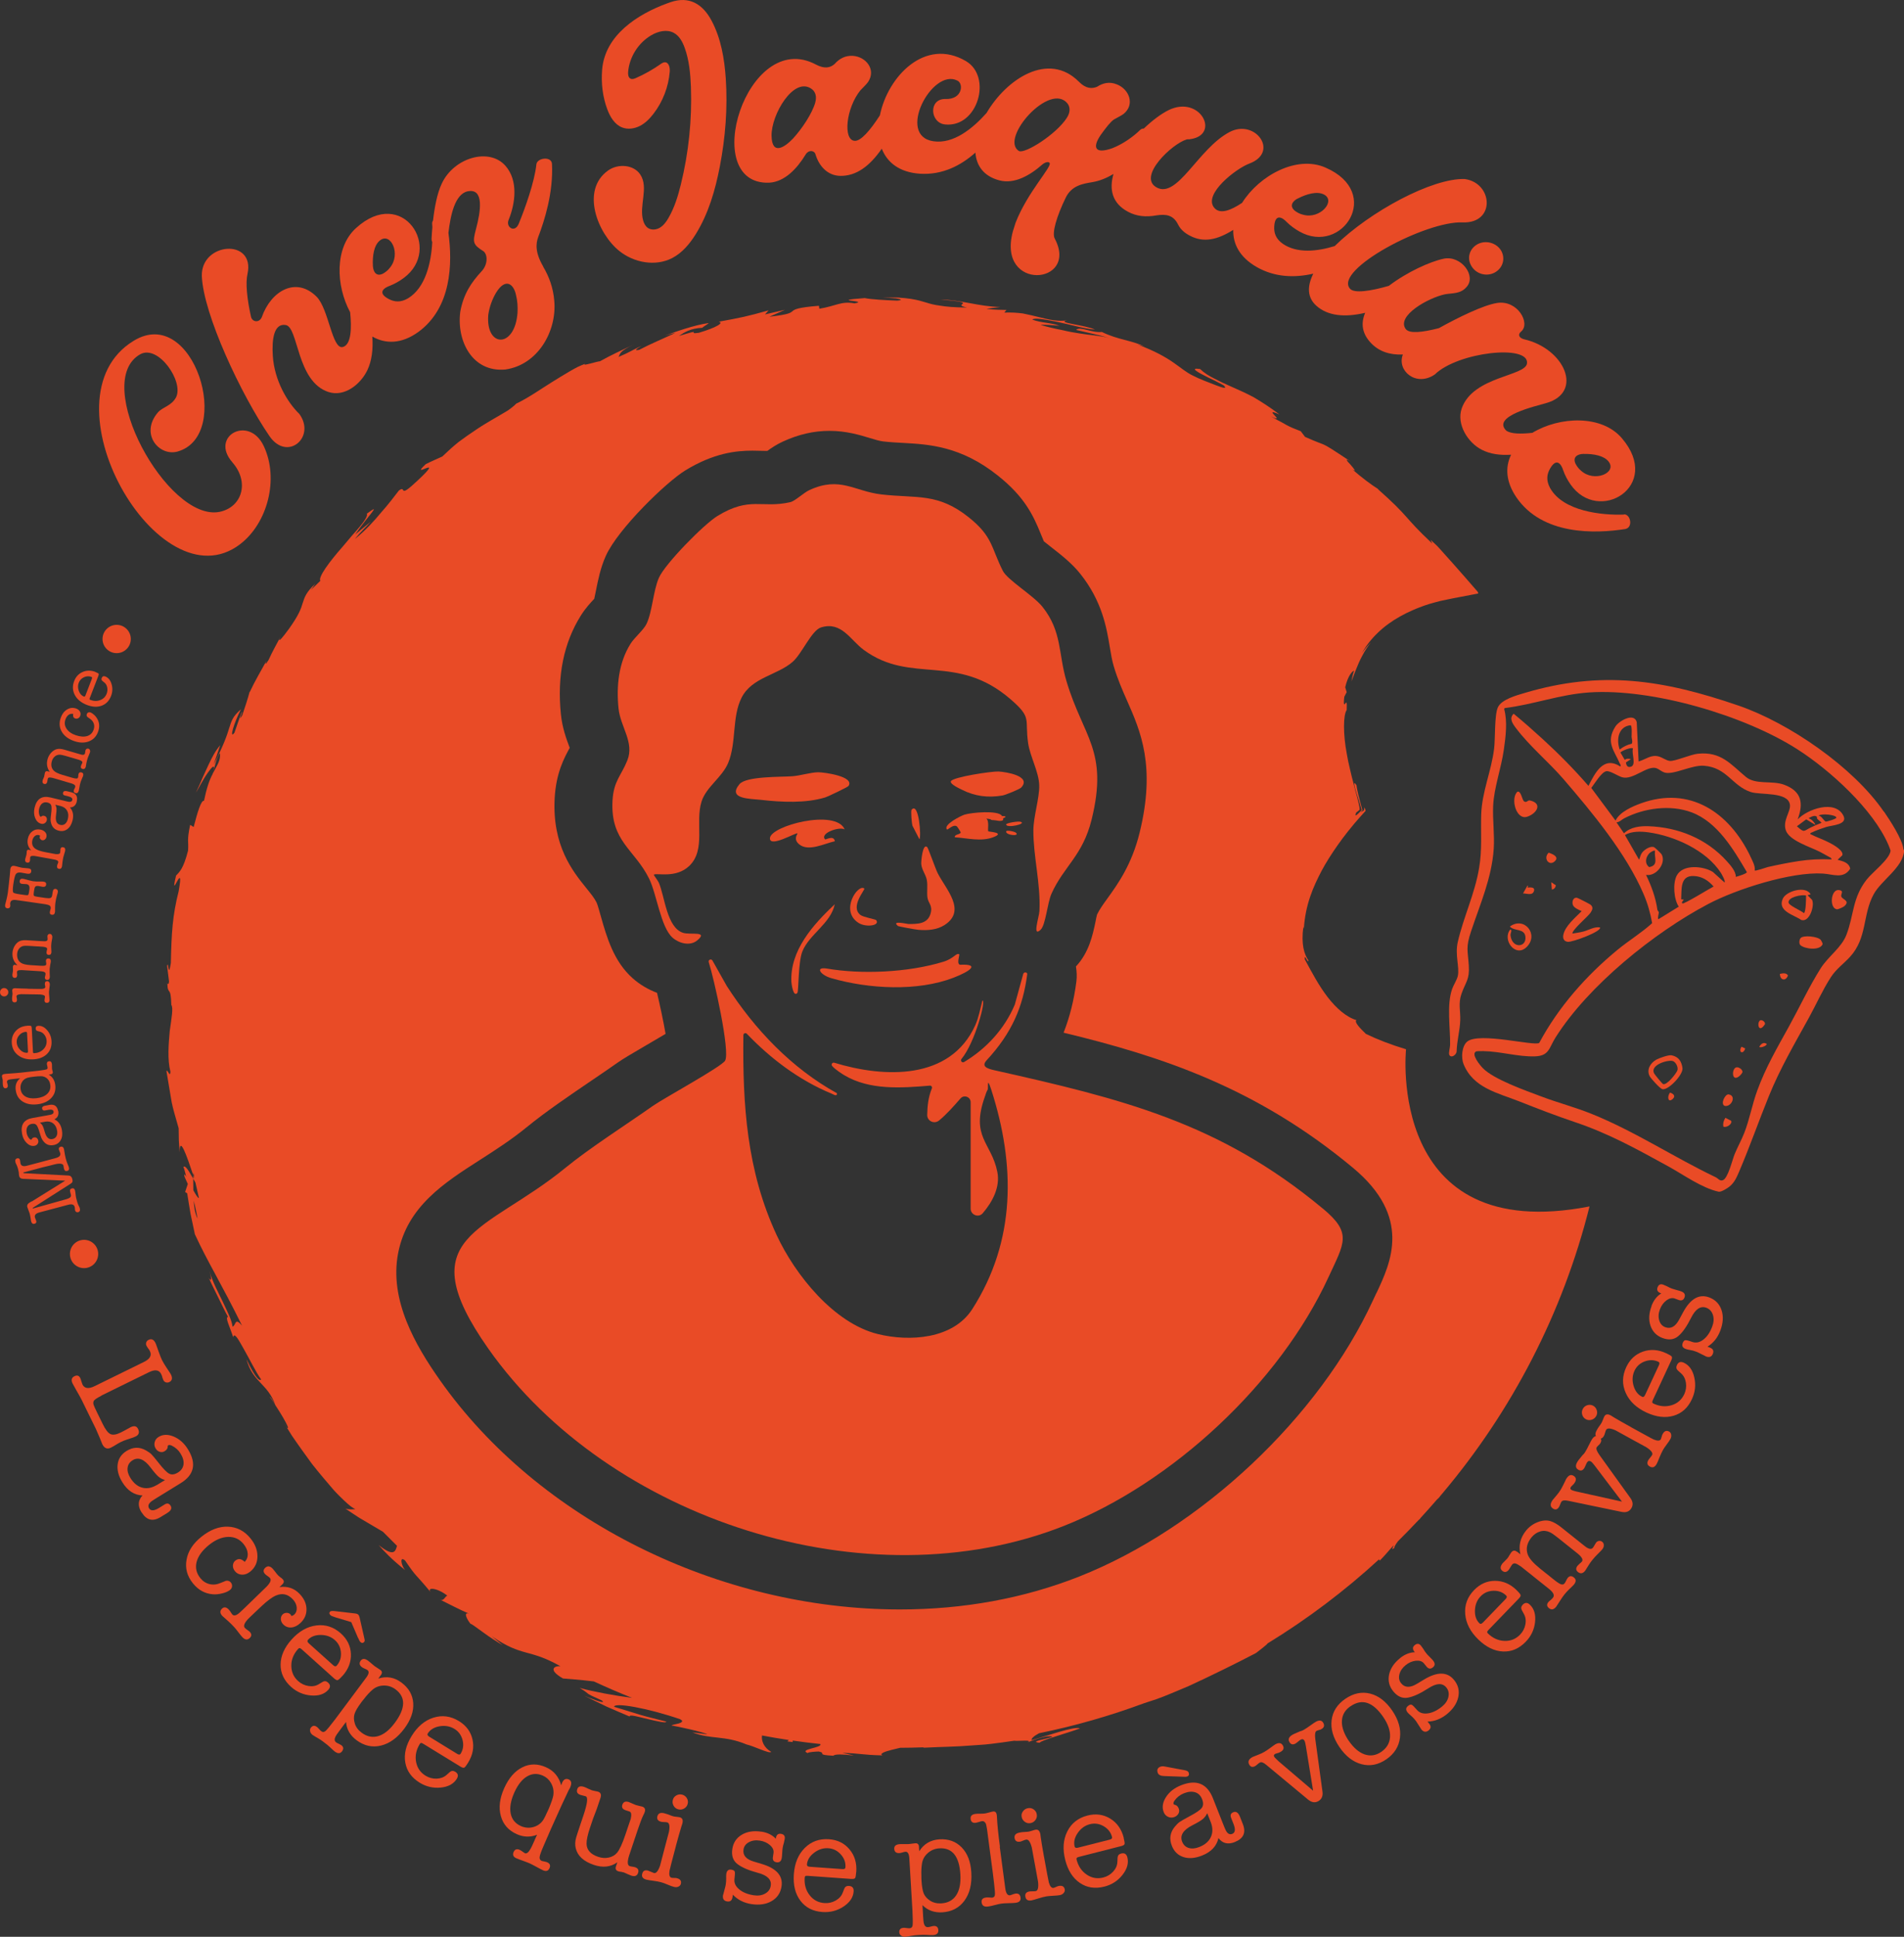 <?xml version="1.0" encoding="UTF-8"?><svg id="uuid-fd13cbf6-8dbf-4005-9d87-dc2a02e267a4" xmlns="http://www.w3.org/2000/svg" viewBox="0 0 374.23 380.48"><rect x="0" y="0" width="374.23" height="380.48" fill="#333333" stroke="none"/><path d="M45.65,90.8c3.45,3.89,1.95,8.86-2.53,9.76-10.21,1.95-25.28-25.57-15.53-30.98,3.54-1.91,8.54,5.34,7.03,8.44-.91,1.73-2.61,1.91-3.56,2.97-3.63,4.21.19,8.71,3.82,7.72,11.09-3.12,3.18-28.98-8.61-21.76-18.49,11.23,4.89,52.15,20.89,39.98,5.42-4.11,7.72-12.82,4.69-19.28-2.91-6.23-10.67-1.95-6.19,3.15Z" style="fill:#e94b26;"/><path d="M106.78,52.38c-1.6-2.74-1.5-4.49-.98-5.85,1.2-3.16,2.98-8.66,2.69-14.36-.12-1.55-3-1.16-3.07.17-.37,3.44-2.24,8.66-3.47,11.63-.78,1.85-2.52.67-2.01-.7,1.4-3.41,1.91-7.8-.56-10.66-3.22-3.73-10.26-1.61-12.58,3.52-.87,1.84-1.39,4.59-1.69,7.2-.12.17-.19.37-.17.59.02.24.03.49.04.75-.07.8-.13,1.57-.16,2.27,0,.24.05.44.14.62-.22,4.11-1.34,8.94-4.72,11.02-1.52.91-2.75.73-3.85.15-2.3-1.22-.9-2.19.21-2.58,1.02-.4,1.94-.94,2.74-1.53,7.77-5.71-.2-18.18-9.37-9.81-4.23,3.83-3.97,11.28-1.15,16.52.32,3.12.23,6.39-1.44,6.84-2.12.54-2.75-7.48-5.16-9.89-4-3.99-8.94-1.2-10.77,4.04-.54,1.2-1.91.92-2.12-.12-.79-3.53-1.09-6.65-.68-8.4,1.53-7.03-9.15-6.23-8.98.42.3,7.53,7.72,23.32,13.3,31.46,3.5,5.07,9.19.2,5.86-4.37-2.33-2.25-4.91-6.57-5.21-11.43-.21-3.29.24-6.41,2.53-6.03,2.54.37,2.09,11.14,8.45,13.17,3.16.99,6.28-1.55,7.6-4.29.87-1.83,1.16-4.06.98-6.62,2.57,1.48,5.71,1.52,9.09-.93,6.46-4.75,6.7-13.38,5.87-19.43.4-3.45,1.26-7.59,3.75-8.16,3.32-.7,2.6,3.94,1.66,7.43-.7,2.61-.6,3.03,1.49,4.35.85.67.85,2.62-.38,3.92-2.06,2.22-3.56,4.48-4.19,7.93-.76,5.75,2.36,11.95,8.84,11.37,6.43-.9,10.18-7.57,9.63-13.52-.2-2.52-1.03-4.75-2.17-6.67ZM73.29,52.3c-.11-2.12.23-4.13,1.37-5.05,2.15-1.75,4.23,2.72,1.95,5.37-.36.49-.84.84-1.29,1.11-1.37.72-1.96-.37-2.02-1.43ZM101.72,61.4c-.49,7.08-6.29,6.95-5.75.45.24-1.62.78-3.07,1.54-4.36,1.84-2.98,3.47-1.74,3.92.51.29,1.12.34,2.3.29,3.41Z" style="fill:#e94b26;"/><path d="M289.2,52.25c.91,1.58,2.96,2.14,4.55,1.31,1.63-.87,2.2-2.76,1.29-4.34-.94-1.54-3-2.09-4.59-1.27-1.63.87-2.19,2.76-1.25,4.3Z" style="fill:#e94b26;"/><path d="M319.18,101.09c-4.34.15-11.89-.62-14.49-5.18-.86-1.55-.64-2.78-.03-3.85,1.3-2.26,2.22-.83,2.57.29.36,1.04.87,1.97,1.44,2.79,5.46,7.95,18.18.4,10.12-9.04-3.96-4.67-12.26-4.31-17.61-1.07-2.26.24-4.13.22-5.09-.4-3.03-2.88,5.85-4.86,7.74-5.42,7.55-2.1,3.65-10.79-4.32-12.57-.99-.28-1.22-.95-.54-1.51,1.92-1.57-.68-6.3-4.78-5.6-2.68.44-7.43,2.75-11.39,4.94-3.18.81-5.79,1.14-6.52.15-1.84-2.58,4.42-6.11,7.74-6.81,1.52-.27,3-.04,4.21-1.41,2.04-2.2-1.07-6.29-4.47-5.58-2.67.56-7.22,2.62-10.78,5.33-3.61,1.05-6.89,1.53-7.66.54-3.15-3.71,14.92-13.32,22.16-13,6.5.24,5.98-7.73.43-8.52-6.36-.23-18.65,6.36-25.58,13.17-3.47,1.07-7.38,1.47-10.17-.43-1.45-1.01-1.79-2.21-1.71-3.45.17-2.6,1.63-1.72,2.43-.86.78.77,1.65,1.39,2.52,1.88,8.39,4.75,16.51-7.62,5.12-12.56-5.66-2.49-13.05,1.59-16.39,6.93-2.19,1.46-4.42,2.39-5.55.87-2-2.66,4.32-7.59,6.98-8.59,5.97-2.23,1.16-8.88-3.92-6.18-6.19,3.28-10.22,13.2-14.35,10.85-3.72-2.13,3.05-8.53,5.9-9.39.23-.1.5,0,.79-.08,5.94-.85,1.92-8.72-4.29-5.7-1.5.75-3.23,2.04-4.87,3.62-.27,0-.52.08-.72.27-1.2,1.19-3.27,2.74-5.49,3.6-3.43,1.21-3.93-.15-2.29-2.58,1.09-1.52,1.99-2.65,2.61-3.06.68-.4,1.41-.73,1.91-1.1,2.3-1.87,1.07-4.88-1.32-5.8-1.44-.6-2.77-.27-3.88.46-1.05.44-2.24.38-3.58-.98-5.99-6.02-14.24-.56-18.16,6.14-2.7,3.03-6.49,6.13-10.43,5.55-7.36-1.05-.28-14.38,4.65-11.94,1.33.54,1.09,3.77-2.31,3.64-3.36-.06-3.03,4.72-.04,5,6.44.64,9.28-9.39,4.09-12.44-8.05-4.73-15.39,3.05-16.92,10.65-1.88,2.92-3.78,5.15-5,5-2.26-.2-1.68-6.39,1.17-9.92.54-.58,1.13-1.11,1.5-1.62,1.65-2.47-.42-4.98-2.98-5.15-1.49-.09-2.66.55-3.57,1.58-.87.79-2.03,1.02-3.71.12-13.58-7.2-23.11,23.74-9.16,23.22,3.06-.18,5.46-2.77,7.15-5.53.61-1,1.75-.82,1.95-.01.7,2.29,2.35,4.14,4.84,4.2,3.15.06,5.81-1.91,8.18-5.34,1.06,2.69,3.43,4.65,7.54,4.92,4.37.26,7.97-1.58,10.86-4.15.2,2.55,1.59,4.62,4.7,5.45,2.96.79,6.03-.97,8.45-3.11.51-.43,1.22-.65,1.44-.3.51.71-4.38,5.76-6.7,11.76-.19.62-.37,1.18-.53,1.69-3.19,11.89,13.07,10.52,8.24,1.41-.61-1.09.37-4.37,2.14-8.02,1.17-2.46,3.46-2.77,5.2-3.07,1.44-.23,2.85-.81,4.2-1.61-.86,2.98-.3,5.75,2.86,7.42,1.62.88,3.48,1.1,5.59.71,1.87-.28,3.32-.1,4.27,1.84.43.86,1.21,1.6,2.32,2.16,2.69,1.42,5.39.8,8.5-1.15-.07,2.73,1.23,5.36,4.61,7.3,3.62,2.05,7.5,2.13,11.12,1.3-1.21,2.44-1.23,4.66.6,6.3,2.26,2.02,5.59,2.33,9.6,1.39-.85,1.98-.69,4.03,1.16,5.96,1.61,1.67,3.7,2.33,6.25,2.24-1.24,3.12,2.56,6.45,6.28,3.91,4.5-4.4,18.52-5.97,18.12-2.2-.24,2.57-10.56,2.51-12.83,8.85-1.09,3.13,1.21,6.77,3.95,8.15,1.64.84,3.56,1.1,5.75.97-1.16,2.38-1.08,5.25,1.04,8.37,5.12,7.47,15.44,7.17,21.44,6.22,1.54-.36.99-2.91-.28-2.88ZM255.03,39.02c1.89-.97,3.86-1.48,5.17-.82,2.47,1.24-.76,4.97-4.11,3.97-.6-.13-1.11-.42-1.54-.73-1.22-.95-.47-1.94.48-2.43ZM160.24,20.16c-.67,2.25-2.64,5.16-4.35,7.03-1.66,1.76-4.16,3.41-4.24-.48-.11-4.18,4.41-11.83,7.91-9.21.7.52,1.02,1.44.67,2.65ZM209.69,23.15c-2.12,3.28-8.26,7.11-9.4,6.52-3.95-2.38,6.18-13.85,9.6-9.24.46.69.49,1.66-.21,2.72ZM311.18,89.17c2.12-.04,4.12.36,5.01,1.53,1.67,2.2-2.86,4.13-5.43,1.77-.48-.38-.81-.86-1.07-1.33-.68-1.39.43-1.95,1.5-1.97Z" style="fill:#e94b26;"/><path d="M178.48,117.73h0s0,0,0,0c-.03,0-.05,0-.08.03h0s.06-.03.09-.03Z" style="fill:#e94b26;"/><path d="M173.45,58.53c-.19,0-.36,0-.51.02.18,0,.34-.01.51-.02Z" style="fill:#e94b26;"/><path d="M162.95,178.7s.07.03.1.05c-.01-.03-.02-.07-.04-.1-.02.02-.04.03-.07.05Z" style="fill:#e94b26;"/><path d="M185.65,218.38c.09-.03.19-.02.28,0-.04,0-.08-.03-.12-.03-.06,0-.11,0-.17.02Z" style="fill:#e94b26;"/><path d="M19.93,274.19c-.94.46-1.46.83-1.54,1.11-.07.22-.07.45.02.7.08.25.33.78.73,1.6l1.04,2.12c.54,1.11,1.05,1.78,1.53,2,.47.23,1.16.12,2.05-.32.24-.12.51-.26.82-.43.6-.34.97-.53,1.09-.6.7-.34,1.19-.23,1.46.33.33.67.18,1.17-.47,1.49-.19.09-.35.16-.47.2l-1.31.43c-.38.13-.76.28-1.15.47-.23.11-.55.29-.97.55-.42.26-.75.44-.97.55-.72.36-1.29.12-1.69-.7-.08-.16-.23-.54-.46-1.15-.16-.4-.43-1.01-.79-1.83l-.89-1.81-1.89-3.86c-.19-.39-.54-1.01-1.04-1.88-.06-.13-.18-.34-.36-.65-.18-.3-.31-.54-.4-.72-.33-.67-.21-1.16.37-1.44.52-.25.89-.13,1.14.37.06.13.13.33.21.62.08.28.15.49.21.62.4.82,1.21.93,2.41.34l9.68-4.75c1.19-.58,1.58-1.29,1.18-2.11-.11-.23-.21-.39-.3-.48-.17-.23-.31-.44-.39-.62-.1-.21-.11-.42-.03-.64.08-.22.23-.39.46-.49.56-.28,1.01-.07,1.35.62.05.1.1.22.15.37l.48,1.35c.27.75.48,1.29.65,1.63.21.42.5.91.88,1.48l.69,1.04c.08.12.14.22.18.3.36.72.25,1.22-.31,1.5-.23.11-.45.13-.67.06-.22-.07-.39-.21-.49-.42-.08-.16-.16-.39-.25-.69-.02-.13-.09-.31-.2-.53-.4-.82-1.2-.94-2.38-.36l-9.36,4.59Z" style="fill:#e94b26;"/><path d="M27.81,297.09c-.77-1.25-.7-2.35.2-3.31-1.62-.07-2.95-.94-3.97-2.61-.76-1.24-1.06-2.41-.91-3.53s.74-1.99,1.77-2.62c1.27-.78,2.53-.81,3.79-.09.48.27.85.53,1.1.79.25.26.71.8,1.37,1.64.93,1.2,1.63,1.91,2.12,2.15.48.24,1.05.16,1.71-.25.63-.39.98-.91,1.08-1.56.09-.65-.1-1.37-.58-2.15-.42-.69-1.01-1.21-1.75-1.57-.29-.13-.52-.15-.69-.05-.06.04-.1.15-.1.35-.02.31-.22.57-.58.8-.31.19-.62.23-.96.13-.34-.1-.61-.32-.81-.65-.25-.4-.31-.81-.2-1.25.11-.44.36-.78.76-1.02.85-.53,1.85-.55,2.98-.08,1.13.47,2.07,1.31,2.81,2.52,1.71,2.78,1.23,4.99-1.43,6.63l-4.62,2.84c-.73.45-1.16.73-1.27.85-.48.42-.58.84-.32,1.27.33.53.98.5,1.95-.09l1.11-.69c.49-.3.87-.21,1.16.25.31.49.09.97-.64,1.42l-.11.07-1.31.8c-1.48.87-2.7.54-3.63-.98ZM30.8,291.75l1.63-1c-.51-.15-.94-.37-1.29-.67-.35-.3-.87-.9-1.55-1.8-1.23-1.63-2.41-2.1-3.52-1.42-.58.36-.91.85-.99,1.47-.08.63.1,1.3.55,2.01.63,1.02,1.4,1.66,2.32,1.9.92.25,1.87.07,2.86-.51Z" style="fill:#e94b26;"/><path d="M46.29,306.56c.56-.45,1.16-.36,1.81.27.43-.46.63-1.01.59-1.63-.04-.62-.31-1.25-.82-1.88-.77-.96-1.78-1.43-3.02-1.4-1.24.03-2.5.56-3.77,1.58-1.31,1.06-2.12,2.16-2.43,3.31-.3,1.15-.06,2.22.72,3.2.49.61,1.1,1.01,1.81,1.18.71.17,1.44.1,2.19-.23.6-.25.95-.39,1.04-.42.4-.07.72.04.96.33.19.24.27.49.24.77-.03.28-.16.51-.4.7-.35.28-.86.51-1.53.67-.67.17-1.29.23-1.85.18-1.54-.12-2.84-.83-3.9-2.14-1.15-1.42-1.57-2.98-1.26-4.66.3-1.68,1.27-3.18,2.91-4.49,1.73-1.39,3.48-2.06,5.24-1.99,1.76.07,3.25.84,4.45,2.34.9,1.12,1.34,2.29,1.33,3.52-.01,1.23-.49,2.22-1.42,2.97-.52.42-1.06.62-1.62.6-.56-.02-1.03-.25-1.39-.7-.28-.35-.41-.72-.39-1.12.03-.4.19-.72.5-.97Z" style="fill:#e94b26;"/><path d="M55.47,311.27l-.54.51c1.59-.22,2.92.23,3.99,1.37.86.91,1.3,1.89,1.32,2.95.02,1.05-.37,1.96-1.18,2.72-.57.54-1.17.84-1.8.89-.63.05-1.16-.16-1.61-.62-.28-.3-.43-.64-.45-1.02-.01-.38.11-.69.37-.94.21-.2.47-.29.78-.29.31,0,.56.11.76.32.04.04.1.14.18.31.23-.07.41-.17.54-.29.38-.36.54-.83.49-1.4s-.31-1.12-.78-1.61c-.96-1.02-2.06-1.26-3.29-.74-.76.32-1.7,1.02-2.84,2.09l-1.29,1.22c-.87.83-1.36,1.29-1.45,1.4-.68.77-.86,1.32-.54,1.66.16.17.35.32.57.46.17.11.3.22.4.32.39.42.39.82-.02,1.21-.45.42-.93.37-1.43-.16l-.07-.08c-.18-.19-.44-.51-.77-.95s-.58-.75-.77-.95c-.49-.52-.89-.92-1.2-1.19l-1.13-1c-.5-.53-.53-1.01-.07-1.45.4-.38.84-.32,1.32.18.12.13.21.24.26.31l.22.35c.1.15.17.26.22.31.31.33.78.22,1.4-.32l1-.94,4.38-4.25c.73-.77.93-1.32.6-1.68-.1-.1-.25-.23-.46-.37s-.37-.27-.47-.37c-.4-.43-.4-.84.02-1.24.45-.43.95-.37,1.48.19.12.13.29.34.51.63.21.29.38.5.51.63.1.1.27.26.53.46.13.07.26.18.4.33.32.34.29.68-.08,1.03Z" style="fill:#e94b26;"/><path d="M67.31,329.21c-.45.51-.77.79-.93.84s-.41-.06-.73-.35l-6.36-5.71c-.17-.15-.31-.23-.4-.23-.1,0-.19.05-.29.16-.9,1-1.35,2.1-1.34,3.31s.45,2.21,1.34,3.01c.59.53,1.27.85,2.04.97.77.12,1.45,0,2.04-.37l.7-.42c.38-.24.75-.2,1.09.11.49.44.51.92.06,1.42-.78.87-1.91,1.24-3.4,1.12-1.48-.12-2.79-.68-3.91-1.68-1.4-1.26-2.09-2.73-2.07-4.41.02-1.68.74-3.32,2.16-4.9,1.46-1.63,3.09-2.55,4.88-2.77s3.39.3,4.81,1.57c1.25,1.13,1.91,2.47,1.97,4.04.06,1.57-.49,3-1.65,4.3ZM60.52,322.17c-.17.19-.1.41.19.67l4.78,4.29c.28.25.5.28.67.1.63-.71.92-1.56.85-2.56-.07-1-.46-1.82-1.18-2.47-.75-.67-1.67-1.01-2.77-1.02-1.1-.01-1.95.32-2.55.98ZM70.35,321.71l-1.31-3.05-3.15-.95c-.49-.15-.79-.28-.91-.39-.28-.25-.32-.49-.11-.72.11-.12.4-.16.89-.11l4.12.48c.22.03.39.09.51.2.11.09.2.26.27.5l.92,4.04c.03.15.07.31.1.49.02.11-.01.23-.1.35l-.04.04c-.2.23-.44.22-.7-.02-.12-.11-.28-.4-.48-.87Z" style="fill:#e94b26;"/><path d="M74.86,329.06l-.51.69c1.64-.52,3.16-.26,4.55.78,1.44,1.07,2.21,2.42,2.32,4.04.11,1.62-.47,3.28-1.73,4.98-1.36,1.82-2.89,2.94-4.6,3.36-1.71.42-3.31.06-4.82-1.06-1.25-.93-1.94-2.12-2.06-3.58l-1.33,1.79c-.41.54-.66.91-.74,1.09-.25.51-.2.89.13,1.13.1.08.27.17.5.27.23.11.4.2.5.27.46.34.51.75.16,1.22-.35.47-.83.49-1.43.04-.21-.16-.51-.43-.9-.81-.28-.28-.74-.65-1.37-1.12-.34-.26-.64-.46-.89-.6-.62-.36-1.03-.6-1.22-.74-.24-.18-.4-.41-.46-.69-.06-.28-.02-.51.13-.71.34-.45.75-.5,1.23-.14.08.06.21.18.36.36.21.23.36.39.48.47.27.2.54.19.82-.05.27-.23.89-.98,1.86-2.25l6.2-8.32c.48-.67.54-1.14.18-1.4-.1-.08-.27-.16-.52-.27-.24-.1-.42-.2-.54-.28-.53-.39-.61-.83-.26-1.3.34-.46.83-.45,1.46.02.16.12.32.25.5.41.34.3.59.51.76.64.13.1.33.23.59.39.26.16.45.28.56.37.36.27.39.6.09,1.01ZM73.23,331.93c-.55.46-1.13,1.09-1.74,1.89-.04.06-.13.16-.26.31-.1.13-.17.23-.22.3-.72.96-1.16,1.72-1.33,2.28-.17.56-.15,1.18.06,1.87.21.69.66,1.3,1.35,1.81,1.03.77,2.12.99,3.25.66,1.13-.33,2.21-1.19,3.25-2.59,2.14-2.87,2.19-5.07.15-6.59-.69-.52-1.46-.76-2.31-.75-.85.02-1.58.28-2.2.81Z" style="fill:#e94b26;"/><path d="M92.03,346.24c-.36.58-.61.91-.77,1-.15.08-.42.01-.78-.21l-7.29-4.47c-.2-.12-.34-.18-.44-.16s-.18.09-.25.21c-.7,1.15-.94,2.31-.72,3.5.22,1.19.84,2.09,1.86,2.72.67.41,1.4.61,2.18.58.78-.03,1.43-.27,1.95-.73l.61-.54c.33-.3.7-.33,1.09-.09.57.35.67.81.31,1.39-.61.99-1.65,1.57-3.13,1.72-1.48.15-2.86-.16-4.15-.95-1.6-.98-2.55-2.3-2.84-3.96-.29-1.66.13-3.4,1.24-5.21,1.14-1.86,2.57-3.07,4.29-3.61,1.72-.54,3.39-.32,5.01.67,1.44.88,2.33,2.09,2.67,3.62.34,1.53.06,3.04-.85,4.52ZM84.07,340.55c-.13.21-.03.42.31.63l5.48,3.36c.32.2.55.19.68-.03.5-.81.62-1.7.38-2.67-.25-.97-.78-1.71-1.61-2.21-.86-.52-1.83-.69-2.91-.51-1.08.19-1.86.67-2.33,1.43Z" style="fill:#e94b26;"/><path d="M105.06,361.53l.5-1.1c-1.33.52-2.67.48-4-.12-1.63-.73-2.67-1.92-3.12-3.57-.46-1.65-.23-3.47.66-5.46.9-1.99,2.08-3.36,3.57-4.1,1.48-.74,3.04-.74,4.67,0,1.52.68,2.51,1.86,2.97,3.55.11-.34.17-.5.16-.49.31-.7.75-.93,1.31-.68.56.25.64.8.26,1.65l-.28.49-1.36,2.9-2.11,4.68-1.53,3.53c-.43,1-.67,1.68-.7,2.03s.11.59.44.74c-.02,0,.2.04.65.14.18.04.32.08.42.13.53.24.67.62.43,1.16-.24.54-.67.67-1.27.4-.29-.13-.72-.36-1.29-.67-.57-.31-1-.54-1.29-.67-.29-.13-.74-.3-1.34-.52-.6-.21-1.04-.38-1.32-.5-.61-.27-.78-.68-.54-1.23.24-.53.63-.67,1.18-.43.19.09.44.24.73.46.14.11.24.18.29.2.36.16.75-.15,1.18-.94.06-.09.31-.62.74-1.58ZM107.59,355.91l.31-.69c.46-1.11.74-1.93.84-2.45.15-.9,0-1.73-.44-2.5-.37-.66-.9-1.14-1.59-1.45-1.08-.48-2.11-.44-3.1.14-.99.58-1.82,1.63-2.51,3.15-.71,1.59-.95,2.96-.73,4.12.22,1.16.89,1.99,2,2.49.83.37,1.68.43,2.53.18.85-.26,1.51-.76,1.96-1.52.16-.26.4-.75.72-1.47Z" style="fill:#e94b26;"/><path d="M121.07,366.63l.27-.79c-1.32.94-2.86,1.11-4.63.51-2-.68-3.19-1.77-3.55-3.27-.16-.66-.13-1.36.08-2.1.1-.36.35-1.11.73-2.25l.71-2.12c.78-2.33.93-3.57.43-3.74-.1-.03-.27-.08-.5-.13s-.41-.1-.53-.14c-.6-.2-.81-.58-.62-1.13.18-.54.63-.68,1.37-.43.17.06.41.16.73.32.32.15.56.26.73.32.15.05.43.12.82.19.27.05.42.08.45.1.52.18.68.59.46,1.24l-.18.53-.56,1.66-.71,1.86-.56,1.65c-.5,1.48-.74,2.58-.72,3.3.03,1.2.78,2.05,2.26,2.55.73.25,1.43.3,2.1.15s1.21-.45,1.61-.92c.49-.57,1.06-1.78,1.68-3.63l.47-1.4c.34-1.02.53-1.57.56-1.65.19-.85.11-1.33-.25-1.45-.19-.06-.34-.12-.46-.15l-.31-.1c-.59-.2-.8-.56-.63-1.07.2-.58.62-.75,1.29-.53.15.05.38.15.68.29s.53.23.68.29c.14.05.35.1.63.16.28.06.49.11.63.15.51.17.67.53.49,1.07-.08.24-.16.42-.24.54-.3.62-.67,1.56-1.09,2.82l-1.32,3.93c-.35,1.04-.54,1.62-.56,1.74-.22.93-.13,1.46.26,1.59.12.04.3.08.53.11.23.03.41.07.53.11.58.19.77.57.58,1.13-.2.58-.65.75-1.36.51-.15-.05-.37-.14-.65-.27-.41-.19-.66-.31-.76-.34-.05-.02-.24-.06-.55-.13-.22-.02-.41-.05-.56-.1-.48-.16-.63-.49-.46-.98Z" style="fill:#e94b26;"/><path d="M132.86,362.6l-.89,3.38c-.23.87-.35,1.38-.38,1.54-.12.8.01,1.25.39,1.36.09.02.31.04.68.04.1-.01.23,0,.4.05.66.17.91.55.76,1.12-.06.24-.23.42-.49.54-.26.12-.56.13-.89.04-.28-.07-.69-.22-1.24-.45-.54-.23-.95-.38-1.23-.45-.45-.12-.97-.22-1.54-.29-.7-.09-1.16-.17-1.39-.23-.7-.18-.97-.57-.81-1.16.15-.57.52-.78,1.12-.62.14.04.34.12.6.24.26.12.46.2.59.24.42.11.82-.38,1.2-1.46.02-.07.22-.82.59-2.26l.56-2.13c.38-1.44.58-2.19.6-2.26.2-1.11.08-1.73-.35-1.84-.14-.04-.35-.06-.62-.06-.27,0-.47-.03-.59-.06-.63-.17-.87-.53-.72-1.08.16-.59.62-.78,1.38-.58.33.09.56.16.7.21.54.22.88.34,1.04.38.14.04.36.07.65.1.3.03.52.07.65.1.5.13.66.54.49,1.21-.02.07-.05.17-.1.31-.05.14-.08.24-.1.31-.05.14-.21.67-.47,1.6-.2.71-.4,1.43-.6,2.18ZM133.31,355.44c-.4-.11-.7-.34-.91-.7-.21-.36-.26-.74-.16-1.14.1-.4.34-.7.7-.9.36-.2.74-.25,1.14-.15.4.11.7.34.92.69.21.35.27.73.16,1.13-.1.4-.34.7-.7.91-.36.21-.74.26-1.14.16Z" style="fill:#e94b26;"/><path d="M149.66,359.82c1.18.18,2.12.65,2.82,1.39l.02-.11c.1-.65.44-.94,1-.85.58.09.83.42.74.99-.02.11-.07.37-.17.79-.11.34-.2.69-.25,1.05-.03.21-.06.52-.08.94-.02.41-.05.73-.08.94-.1.67-.44.96-1.02.88-.56-.09-.8-.41-.73-.98l.13-.88c.07-.53-.17-1.04-.7-1.51-.54-.47-1.2-.77-2-.89-.82-.13-1.53-.02-2.14.31-.61.33-.97.81-1.06,1.43-.18,1.13.5,1.93,2.02,2.38l1.51.45c2.95.87,4.26,2.35,3.94,4.44-.2,1.27-.84,2.23-1.94,2.87-1.09.64-2.43.83-4,.59-1.46-.23-2.67-.84-3.62-1.84-.03.18-.05.34-.08.5-.1.64-.45.91-1.05.82-.65-.1-.93-.52-.81-1.24-.02.12.11-.33.37-1.36.07-.24.13-.49.17-.74.06-.43.09-.83.08-1.21-.02-.38,0-.68.03-.89.1-.62.43-.89.99-.8.37.06.59.18.66.38.07.19.05.67-.05,1.43-.1.76.2,1.45.91,2.04.7.6,1.66.99,2.86,1.18.87.13,1.62.03,2.25-.33.64-.35,1.01-.87,1.11-1.54.19-1.2-.66-2.05-2.54-2.54-1.79-.48-3.13-1.05-4-1.72-.88-.67-1.21-1.66-1.01-2.97.19-1.24.81-2.17,1.87-2.8,1.05-.62,2.33-.82,3.83-.59Z" style="fill:#e94b26;"/><path d="M168.29,367.7c-.05.68-.12,1.09-.22,1.24-.1.14-.36.2-.79.17l-8.53-.61c-.23-.02-.39,0-.46.06-.08.06-.12.16-.13.3-.1,1.34.23,2.49.97,3.44.74.95,1.71,1.47,2.91,1.55.79.06,1.52-.11,2.2-.49.68-.38,1.15-.9,1.39-1.54l.3-.76c.16-.42.47-.61.93-.58.66.05.97.41.92,1.09-.08,1.16-.75,2.15-1.99,2.97-1.24.82-2.62,1.17-4.12,1.07-1.88-.13-3.33-.87-4.34-2.21-1.02-1.34-1.45-3.07-1.3-5.2.15-2.18.87-3.91,2.15-5.18,1.28-1.27,2.86-1.84,4.76-1.71,1.68.12,3.02.78,4.03,1.99,1.01,1.2,1.45,2.67,1.33,4.41ZM158.61,366.3c-.02.25.17.39.56.42l6.41.46c.38.03.57-.08.59-.33.07-.95-.23-1.8-.9-2.54-.67-.75-1.48-1.16-2.45-1.23-1-.07-1.94.22-2.81.89-.88.66-1.34,1.45-1.41,2.34Z" style="fill:#e94b26;"/><path d="M180.62,362.81l.05.86c.92-1.45,2.25-2.23,3.98-2.34,1.79-.11,3.25.43,4.38,1.6,1.13,1.17,1.76,2.81,1.88,4.92.14,2.27-.32,4.12-1.35,5.53s-2.5,2.18-4.37,2.29c-1.55.09-2.85-.38-3.88-1.41l.13,2.23c.04.68.08,1.12.13,1.31.14.55.41.81.83.78.12,0,.31-.05.56-.11.25-.07.43-.11.56-.12.57-.03.88.25.91.84.03.59-.32.91-1.07.95-.27.02-.67,0-1.21-.04-.4-.03-.99-.02-1.77.03-.43.03-.78.06-1.07.12-.71.13-1.18.2-1.41.22-.3.02-.57-.06-.79-.23-.23-.17-.34-.38-.36-.63-.03-.56.25-.86.85-.9.11,0,.28,0,.51.04.3.04.53.06.67.05.34-.02.54-.21.59-.56s.05-1.33-.03-2.92l-.62-10.36c-.07-.82-.32-1.22-.76-1.19-.12,0-.31.05-.57.13-.25.08-.45.12-.59.13-.66.04-1-.24-1.04-.83-.03-.57.34-.88,1.13-.93.2-.01.41-.02.65-.01.45.01.78,0,1,0,.16,0,.39-.04.7-.08s.52-.07.67-.08c.45-.03.68.21.72.71ZM181.22,366.06c-.12.71-.16,1.56-.12,2.56,0,.07,0,.21,0,.4,0,.16.02.29.02.38.07,1.2.22,2.06.45,2.6.23.53.65,1,1.26,1.39.6.39,1.34.57,2.2.52,1.29-.08,2.26-.61,2.91-1.59.65-.98.92-2.34.82-4.08-.21-3.58-1.59-5.29-4.13-5.14-.86.05-1.61.36-2.25.91-.64.56-1.03,1.24-1.16,2.04Z" style="fill:#e94b26;"/><path d="M196.5,362.79l1.1,8.27c.14.9.44,1.32.91,1.26.11-.01.33-.09.65-.22.21-.06.35-.1.42-.11.59-.08.93.18,1.01.79.08.59-.25.93-.97,1.02-.28.04-.74.06-1.37.07-.63.01-1.11.04-1.45.09-.28.04-.7.13-1.26.28-.56.15-.97.24-1.23.27l-.13.02c-.74.1-1.16-.17-1.24-.81-.07-.55.2-.87.81-.95.04,0,.1-.01.19-.03.11.01.19.01.25,0,.46.04.73.05.8.05.32-.04.51-.21.55-.5.05-.29,0-1.01-.14-2.17l-.22-1.88-.55-4.14-.63-4.76c-.09-.53-.16-.88-.22-1.06-.18-.39-.45-.57-.83-.52-.05,0-.28.07-.68.2-.19.06-.35.1-.47.12-.6.08-.94-.16-1.02-.73-.08-.59.24-.93.95-1.02.19-.03.36-.04.51-.04h.65c.29,0,.53-.02.73-.05.18-.03.44-.09.79-.19.35-.1.61-.16.79-.19.41-.05.65.18.72.69.02.18.03.31.03.4.06,1.38.25,3.32.59,5.82Z" style="fill:#e94b26;"/><path d="M205.21,364.81l.63,3.44c.16.88.27,1.4.31,1.56.23.78.55,1.13.93,1.06.09-.02.3-.1.64-.25.08-.05.21-.09.39-.13.67-.12,1.06.1,1.17.69.04.25-.03.48-.22.7-.19.22-.45.36-.79.42-.28.05-.72.09-1.31.12-.59.03-1.03.07-1.31.12-.46.09-.97.21-1.52.39-.67.21-1.13.34-1.36.39-.71.13-1.12-.1-1.23-.7-.11-.58.14-.93.75-1.04.14-.03.36-.04.64-.04.28,0,.5-.01.64-.04.43-.08.58-.69.46-1.83-.01-.07-.15-.84-.42-2.3l-.4-2.17c-.27-1.46-.41-2.23-.42-2.3-.3-1.09-.66-1.6-1.11-1.52-.14.03-.34.1-.59.2-.24.11-.43.18-.55.2-.64.12-1.01-.1-1.12-.67-.11-.6.22-.97,1-1.11.34-.06.57-.1.72-.1.58-.03.94-.06,1.1-.09.14-.03.35-.09.64-.18.28-.1.49-.16.64-.19.51-.09.83.2.96.89.01.07.03.18.04.32.01.14.03.25.04.32.01.14.1.69.26,1.65.12.72.25,1.47.39,2.22ZM202.56,358.14c-.41.08-.78,0-1.12-.24s-.55-.56-.63-.96c-.08-.41,0-.78.25-1.11.24-.34.56-.54.97-.62s.78,0,1.12.23c.34.23.55.54.62.95.08.41,0,.78-.24,1.12-.24.34-.56.55-.96.63Z" style="fill:#e94b26;"/><path d="M220.85,361.02c.17.66.23,1.08.18,1.24-.05.17-.28.31-.7.41l-8.28,2.11c-.23.06-.36.13-.42.2-.05.08-.06.19-.03.33.33,1.3,1,2.29,2,2.96,1,.67,2.09.86,3.25.56.76-.19,1.41-.58,1.94-1.16.53-.58.8-1.21.83-1.9l.04-.81c.02-.45.25-.73.7-.84.64-.16,1.05.08,1.22.74.29,1.13-.03,2.28-.95,3.45-.92,1.17-2.11,1.94-3.57,2.31-1.82.46-3.43.22-4.82-.73-1.39-.95-2.35-2.46-2.87-4.52-.54-2.12-.4-3.98.41-5.6.81-1.61,2.14-2.65,3.98-3.12,1.63-.41,3.12-.21,4.46.61,1.34.83,2.22,2.08,2.65,3.76ZM211.22,362.75c.06.24.28.32.67.22l6.23-1.58c.36-.09.52-.26.45-.51-.23-.92-.79-1.63-1.65-2.13-.87-.5-1.77-.63-2.71-.39-.97.25-1.77.83-2.39,1.73-.62.91-.82,1.79-.6,2.66Z" style="fill:#e94b26;"/><path d="M228.09,347.06c.22-.09.49-.1.82-.04l3.93.73c.44.08.7.23.78.44.16.4.06.67-.29.81-.02,0-.13.02-.35.05l-4.16-.15c-.68-.02-1.1-.22-1.25-.6-.24-.6-.06-1.02.52-1.25ZM242.72,361.86c-1.37.54-2.44.28-3.23-.78-.36,1.59-1.44,2.74-3.26,3.45-1.35.53-2.56.63-3.63.28-1.07-.35-1.83-1.08-2.27-2.2-.55-1.38-.35-2.63.57-3.75.35-.43.67-.74.97-.95.29-.2.91-.56,1.85-1.06,1.34-.7,2.17-1.27,2.49-1.7.32-.43.34-1.01.05-1.73-.27-.68-.72-1.13-1.35-1.33-.63-.2-1.37-.14-2.22.2-.75.3-1.37.78-1.85,1.45-.18.26-.24.49-.17.67.03.07.13.12.32.16.3.08.53.31.69.71.13.33.12.66-.04.97-.16.31-.42.54-.78.69-.43.17-.86.16-1.26-.02-.41-.19-.7-.49-.87-.93-.37-.93-.22-1.92.44-2.95.66-1.03,1.65-1.81,2.97-2.33,3.03-1.2,5.13-.34,6.27,2.57l1.99,5.04c.32.8.52,1.27.61,1.4.33.54.73.72,1.19.54.58-.23.67-.88.25-1.94l-.48-1.22c-.21-.53-.06-.9.45-1.1.54-.21.97.08,1.29.88l.05.13.56,1.43c.6,1.61.06,2.75-1.6,3.41ZM237.98,357.98l-.7-1.78c-.23.48-.53.86-.88,1.16-.36.29-1.03.7-2.04,1.21-1.82.93-2.49,2.01-2.01,3.22.25.63.67,1.04,1.28,1.23s1.3.13,2.08-.18c1.12-.44,1.88-1.09,2.28-1.95.4-.86.4-1.83,0-2.9Z" style="fill:#e94b26;"/><path d="M251.24,345.94l6.85,5.84-1.43-8.8c-.09-.53-.17-.85-.24-.98-.19-.34-.45-.43-.78-.24-.13.07-.3.2-.51.38s-.39.31-.51.38c-.52.29-.92.18-1.2-.33-.3-.54-.08-1.02.68-1.44.03-.02.09-.05.19-.1.08-.03.15-.06.2-.09l1.04-.45c.25-.06.5-.15.73-.29.31-.17.81-.51,1.48-.99.41-.3.71-.5.9-.6.67-.37,1.16-.3,1.45.22.29.53.16.94-.38,1.24-.17.1-.31.15-.41.15-.27.08-.45.14-.54.19-.28.16-.36.7-.24,1.61l1.41,10.32c.12.88-.16,1.5-.83,1.88-.64.36-1.3.25-1.99-.31l-8.24-6.84c-.54-.46-.96-.61-1.26-.44-.11.06-.26.18-.45.34-.19.17-.34.28-.45.35-.52.29-.91.19-1.18-.3-.31-.56-.11-1.05.61-1.45.12-.07.22-.11.29-.13l1.06-.42c.35-.14.69-.3,1.02-.49.27-.15.64-.4,1.12-.75l.72-.52c.07-.06.17-.13.31-.21.69-.38,1.18-.31,1.49.23.28.51.13.93-.47,1.26-.19.1-.33.17-.42.19-.34.09-.55.16-.63.2-.25.14-.31.32-.19.54.06.11.18.25.36.42l.45.43Z" style="fill:#e94b26;"/><path d="M272.43,345.64c-1.55,1.06-3.16,1.37-4.83.93-1.66-.44-3.11-1.56-4.34-3.37-1.23-1.81-1.74-3.57-1.53-5.28.21-1.71,1.11-3.11,2.69-4.19,1.61-1.1,3.25-1.44,4.9-1.02,1.65.42,3.09,1.53,4.32,3.33,1.23,1.81,1.74,3.59,1.52,5.34-.22,1.75-1.12,3.17-2.72,4.26ZM265.46,335.17c-1.04.71-1.6,1.62-1.7,2.75-.1,1.13.28,2.38,1.13,3.75l.2.29c.95,1.39,1.98,2.28,3.11,2.68,1.13.39,2.22.23,3.27-.48,1.08-.74,1.66-1.71,1.74-2.92.07-1.21-.37-2.52-1.33-3.93-2.02-2.96-4.15-3.68-6.4-2.14Z" style="fill:#e94b26;"/><path d="M275.17,325.74c.93-.75,1.91-1.14,2.92-1.16l-.07-.08c-.42-.52-.4-.95.04-1.32.46-.37.87-.33,1.23.11.07.08.22.3.47.65.18.32.38.61.61.89.14.17.35.4.65.69.3.29.51.52.65.69.43.53.41.98-.04,1.34-.44.36-.85.31-1.22-.12l-.56-.69c-.35-.41-.88-.57-1.59-.49-.71.08-1.38.37-2,.88-.64.52-1.04,1.12-1.21,1.79-.17.68-.05,1.26.34,1.75.72.89,1.76.93,3.12.1l1.35-.81c2.63-1.6,4.61-1.57,5.94.07.81,1,1.09,2.12.82,3.36s-1.01,2.36-2.25,3.36c-1.15.93-2.42,1.42-3.79,1.45.11.14.22.27.32.4.41.5.37.94-.1,1.33-.52.42-1.01.34-1.47-.23.08.1-.17-.3-.75-1.19-.13-.22-.27-.42-.43-.62-.27-.33-.55-.63-.85-.87-.29-.25-.51-.45-.64-.62-.39-.49-.37-.91.08-1.27.29-.24.53-.32.72-.24.19.08.53.41,1.03,1,.5.59,1.21.82,2.12.7.92-.12,1.85-.56,2.8-1.33.68-.55,1.11-1.18,1.27-1.89.16-.71.03-1.33-.4-1.86-.77-.95-1.96-.89-3.59.18-1.56,1.01-2.88,1.61-3.97,1.81-1.08.2-2.04-.22-2.88-1.25-.79-.97-1.06-2.06-.82-3.26.25-1.2.96-2.28,2.14-3.23Z" style="fill:#e94b26;"/><path d="M298.07,312.37c.49.47.76.8.8.97.05.17-.08.41-.38.72l-5.94,6.15c-.16.17-.24.3-.25.39,0,.1.05.19.15.29.97.93,2.05,1.42,3.26,1.46,1.21.04,2.22-.37,3.06-1.23.55-.57.9-1.24,1.04-2,.15-.77.05-1.46-.29-2.06l-.39-.72c-.22-.39-.17-.75.15-1.09.46-.48.94-.48,1.43,0,.84.81,1.17,1.95,1,3.43-.17,1.48-.78,2.76-1.83,3.84-1.31,1.35-2.8,1.99-4.48,1.91-1.68-.08-3.29-.86-4.82-2.34-1.57-1.52-2.44-3.18-2.59-4.98-.16-1.8.42-3.38,1.74-4.74,1.17-1.21,2.54-1.82,4.11-1.82,1.57,0,2.98.6,4.23,1.81ZM290.79,318.9c.18.18.41.12.68-.16l4.46-4.62c.26-.27.3-.49.12-.67-.68-.66-1.52-.98-2.52-.95-1,.03-1.84.39-2.51,1.09-.7.72-1.07,1.63-1.12,2.73-.05,1.1.25,1.96.89,2.58Z" style="fill:#e94b26;"/><path d="M298.23,304.86l.6.48c-.39-1.69-.03-3.23,1.09-4.63.6-.75,1.37-1.32,2.29-1.68.92-.36,1.77-.44,2.53-.21.63.19,1.33.59,2.1,1.2l3.99,3.19c.6.48.96.76,1.09.83.53.31.92.31,1.17,0,.1-.13.21-.3.34-.54.13-.23.23-.39.29-.47.14-.18.33-.29.57-.32.23-.03.44.02.62.17.21.17.32.39.32.67,0,.28-.09.54-.28.78-.16.2-.44.49-.86.9-.41.4-.78.8-1.09,1.19-.29.36-.52.68-.68.94-.48.77-.73,1.17-.76,1.21-.45.56-.91.64-1.41.25-.43-.35-.46-.76-.07-1.25.09-.11.21-.23.35-.35.27-.23.44-.37.49-.45.27-.34.04-.84-.71-1.48l-1.07-.86-1.28-1.02-1.6-1.28c-.74-.59-1.28-.97-1.62-1.12-.63-.3-1.26-.36-1.89-.17-.69.2-1.27.6-1.74,1.18-.89,1.11-1.14,2.24-.73,3.36.28.77,1.08,1.68,2.39,2.74l2.79,2.23c.62.49,1.07.79,1.36.88.29.1.53.03.7-.19.09-.11.19-.28.3-.52.11-.23.21-.41.31-.54.35-.43.76-.46,1.22-.09.46.36.46.83.01,1.39-.09.11-.42.44-1,.99-.29.27-.58.6-.89.98-.23.29-.52.71-.86,1.24-.42.67-.67,1.05-.73,1.13-.47.59-.94.69-1.42.31-.45-.36-.49-.77-.12-1.22.06-.07.18-.19.38-.34.2-.16.37-.33.52-.52.34-.43.11-.97-.69-1.64l-2.33-1.86-2.54-2.03-.74-.59c-.5-.35-.87-.55-1.12-.6-.25-.05-.46.04-.65.27-.08.1-.18.26-.3.48-.12.22-.22.38-.3.48-.41.51-.84.59-1.29.23-.46-.37-.44-.87.06-1.5.07-.08.13-.15.19-.19l.7-.71c.18-.22.32-.43.42-.63.26-.39.39-.59.4-.61.33-.41.7-.44,1.13-.1Z" style="fill:#e94b26;"/><path d="M310.01,293.04l8.79,1.95-5.39-7.11c-.32-.42-.55-.67-.67-.75-.33-.21-.6-.16-.8.15-.08.12-.17.31-.28.57-.11.26-.2.45-.28.57-.32.5-.73.59-1.22.27-.52-.34-.54-.87-.08-1.59.02-.03.06-.09.12-.18.06-.07.1-.13.13-.17l.71-.88c.2-.17.37-.37.51-.6.2-.3.47-.82.84-1.57.22-.45.39-.77.51-.95.42-.65.88-.81,1.38-.48s.59.75.24,1.28c-.11.17-.2.27-.29.33-.2.19-.33.33-.39.42-.18.27,0,.78.54,1.54l6.08,8.45c.52.72.57,1.4.15,2.05-.4.62-1.03.84-1.91.66l-10.49-2.18c-.7-.15-1.14-.08-1.32.2-.07.1-.15.28-.24.52-.09.24-.17.41-.24.52-.32.5-.72.59-1.18.29-.54-.35-.59-.87-.14-1.56.08-.12.14-.21.2-.26l.73-.87c.25-.29.47-.59.67-.91.17-.26.38-.65.64-1.18l.39-.8c.03-.09.09-.2.18-.34.43-.66.9-.83,1.42-.49.49.32.55.76.18,1.33-.12.18-.21.3-.28.36-.26.24-.41.4-.46.47-.16.24-.13.43.08.57.11.07.28.14.51.2l.6.16Z" style="fill:#e94b26;"/><path d="M313.72,278.19c-.2.36-.5.6-.9.72s-.78.08-1.14-.12c-.36-.2-.59-.5-.7-.89-.11-.4-.07-.78.13-1.14.2-.36.49-.6.89-.72.39-.12.77-.08,1.13.11.36.2.6.5.72.9.12.4.08.78-.12,1.14ZM320.57,280.36l3.06,1.68c.79.43,1.25.68,1.4.74.75.31,1.22.29,1.41-.05.04-.08.11-.3.21-.65.01-.1.06-.22.15-.38.33-.6.75-.75,1.27-.47.22.12.36.32.4.61.05.28,0,.57-.17.87-.14.25-.38.62-.74,1.09-.35.47-.6.84-.73,1.09-.22.41-.44.88-.66,1.42-.26.66-.44,1.09-.56,1.29-.35.63-.79.8-1.32.51-.52-.28-.63-.7-.33-1.24.07-.13.2-.3.38-.52s.31-.39.38-.52c.21-.38-.17-.89-1.13-1.52-.06-.03-.75-.41-2.05-1.12l-1.93-1.06c-1.31-.72-1.99-1.09-2.05-1.13-1.03-.46-1.66-.5-1.88-.1-.07.13-.14.32-.21.58-.07.26-.14.45-.2.56-.31.57-.72.72-1.22.44-.53-.29-.61-.78-.23-1.48.16-.3.29-.51.37-.62.34-.47.55-.77.62-.91.07-.13.15-.33.26-.61.1-.28.19-.48.26-.61.25-.46.68-.52,1.29-.18.06.03.15.09.27.17.12.08.21.14.27.17.12.08.6.36,1.44.84.64.36,1.29.73,1.97,1.1Z" style="fill:#e94b26;"/><path d="M327.5,265.85c.62.28.98.5,1.08.65.1.15.06.41-.12.8l-3.6,7.75c-.1.21-.13.36-.11.45.03.09.11.17.24.23,1.22.57,2.4.67,3.56.32s1.98-1.08,2.49-2.16c.33-.72.44-1.46.33-2.24-.12-.77-.43-1.39-.95-1.85l-.61-.55c-.34-.3-.41-.65-.21-1.08.28-.6.73-.76,1.35-.47,1.06.49,1.75,1.46,2.07,2.92s.17,2.86-.47,4.23c-.79,1.71-1.99,2.8-3.61,3.27s-3.39.26-5.32-.63c-1.98-.92-3.34-2.2-4.08-3.85-.74-1.65-.71-3.33.09-5.05.71-1.53,1.81-2.55,3.29-3.07,1.48-.52,3.02-.41,4.59.33ZM322.76,274.4c.23.11.42-.02.59-.38l2.71-5.83c.16-.34.13-.56-.1-.67-.86-.4-1.76-.42-2.7-.07-.94.36-1.61.97-2.01,1.85-.42.91-.48,1.89-.17,2.94.31,1.05.87,1.77,1.69,2.15Z" style="fill:#e94b26;"/><path d="M324.59,256.57c.42-1.12,1.06-1.95,1.93-2.48l-.1-.04c-.62-.23-.83-.62-.63-1.15.21-.55.58-.73,1.12-.53.1.04.35.15.74.32.31.18.64.33.98.46.2.07.5.16.9.27.4.1.7.19.91.27.64.24.85.63.65,1.18-.2.53-.57.7-1.11.52l-.83-.31c-.51-.17-1.05-.04-1.62.38-.57.43-1,1.02-1.28,1.77-.29.77-.33,1.49-.13,2.16s.59,1.11,1.18,1.33c1.08.4,1.99-.1,2.74-1.5l.75-1.39c1.45-2.71,3.17-3.69,5.15-2.96,1.21.45,2.01,1.28,2.42,2.48.4,1.2.33,2.54-.23,4.03-.52,1.39-1.36,2.45-2.53,3.17.17.06.33.12.48.18.6.23.8.62.59,1.19-.23.62-.69.8-1.38.55.12.04-.3-.17-1.25-.64-.22-.12-.45-.23-.69-.31-.4-.15-.79-.26-1.17-.32-.38-.06-.67-.13-.87-.21-.59-.22-.78-.6-.58-1.14.13-.35.3-.54.5-.57.2-.03.67.08,1.39.34.73.25,1.46.1,2.19-.47.73-.57,1.31-1.42,1.73-2.57.31-.82.35-1.58.13-2.27-.22-.69-.65-1.16-1.28-1.4-1.14-.43-2.14.23-3.01,1.98-.83,1.66-1.66,2.85-2.5,3.57-.83.72-1.87.85-3.11.39-1.17-.44-1.96-1.24-2.36-2.4-.4-1.16-.33-2.45.2-3.87Z" style="fill:#e94b26;"/><path d="M370.26,159.44c-6-8.75-18.63-17.43-28.59-20.84-14.8-5.07-26.88-6.97-42.04-2.46-1.55.46-4.47,1.24-5.21,2.79-.71,1.48-.51,6.16-.75,8.11-.55,4.52-2.4,8.49-2.54,12.98-.11,3.61.21,6.82-.41,10.49-.85,5.1-3.1,9.71-4.2,14.57-.57,2.53.37,4.92.02,6.6-.17.82-.83,1.76-1.12,2.59-1.1,3.08-.36,7.64-.4,10.97,0,.52-.34,1.63-.16,1.99.36.72,1.39,0,1.44-.66.04-2.05.65-4.14.71-6.16.06-1.77-.41-3.31.23-5.14.84-2.41,1.63-2.78,1.45-5.6-.19-2.99-.62-3.5.43-6.66,1.79-5.39,4.07-10.48,4.47-16.23.19-2.8-.24-5.72-.11-8.5.16-3.51,1.59-7.38,2.1-11.01.36-2.53.74-5.51.07-7.96l.09-.21c5.7-.7,10.8-2.67,16.58-3.07,12.37-.85,30.57,4.51,40.95,11.16,6.38,4.08,14.93,11.81,17.93,18.86.07.16.39,1,.39,1.06-.15,1.66-3.55,4.22-4.68,5.66-2.84,3.61-2.5,6.93-3.98,10.83-.98,2.58-3.56,4.23-5.08,6.63-2.31,3.67-4.17,7.69-6.26,11.47-2.32,4.2-4.54,7.98-6.21,12.56-.99,2.7-1.51,5.66-2.54,8.29-.56,1.43-1.33,2.79-1.91,4.21-.44,1.08-1.29,4.7-2.29,5.08-.63.24-.9-.32-1.41-.57-8.25-3.94-15.88-9.02-24.42-12.46-3.19-1.29-6.59-2.17-9.81-3.39-3.1-1.17-9.47-3.39-11.58-5.62-.47-.49-2.41-2.77-1.26-3.26.15-.06,1.16-.05,1.42-.05,3.3.05,6.9,1.15,10.13,1.03,2.8-.1,2.74-1.66,4.02-3.69,6.39-10.15,19.33-20.61,30.04-26.25,5.52-2.91,16.28-6.36,22.52-5.97,1.98.12,4.03,1.14,5.37-.95-.25-1.24-1.45-1.46-2.48-1.76l.93-.88c.3-.91-1.67-2.01-2.34-2.37-1.25-.68-2.71-1.15-3.98-1.81.05-.28.24-.24.41-.34.64-.34,2-.8,2.74-1.04,1.09-.35,4.31-.42,3.38-2.23-1.65-3.21-7.08-1.28-8.99.74,1.21-3.22.76-5.55-2.68-6.82-2.35-.86-5.57.06-7.47-1.51-3.06-2.54-4.89-5.04-9.48-4.57-1.43.15-4.5,1.51-5.48,1.41-.71-.07-1.43-.64-2.12-.85-1.56-.48-2.61.56-4.03.96l-.37-7.74c-.53-1.94-3.5-.23-4.2.88-1.95,3.08-.23,4.68.91,7.33.08.19.25.27.06.52-3.31-2.15-4.95,1.27-6.26,3.8-2.84-3.27-5.78-6.25-8.98-9.18-1.86-1.7-3.78-3.4-5.72-4.99-.95.89-.21,1.95.42,2.78,2.63,3.53,6.46,6.69,9.37,10.06,5.64,6.55,12.34,14.62,15.74,22.57.82,1.9,1.32,3.69,1.69,5.73-2.12,1.93-4.61,3.43-6.82,5.25-6.16,5.08-11.57,11.19-15.37,18.27-.87.72-11.8-2.19-14.16-.25-1.07.88-1.22,3.18-.72,4.41,1.89,4.7,6.71,5.66,10.91,7.32,3.63,1.43,7.21,2.82,10.9,4.06,6.76,2.27,12.18,5.29,18.42,8.71,2.97,1.63,6.62,4.28,9.93,4.99.45.1,1.75-.7,2.14-1.03.98-.82,1.4-1.83,1.89-2.97,2.09-4.89,3.84-9.9,5.84-14.82,2.18-5.38,5.05-10.27,7.83-15.32,1.45-2.63,2.69-5.45,4.33-7.99,1.05-1.63,2.52-2.64,3.78-4.02,3.41-3.73,2.43-8.23,4.64-12.28,1.52-2.79,5.69-5.19,5.98-8.49.02-.21-.13-.29-.13-.37-.19-1.94-2.65-5.67-3.83-7.4ZM358.89,161.4c-.43-.08-.81-1.14-1.45-1.16.5-.49,3.39-.2,3.5.37.05.26-1.92.82-2.05.79ZM320.71,146.11c-.83.17-1.69.59-2.36,1.14-.69-1.95-.28-4.54,2.15-4.78.32.22.19,1.85.19,2.28,0,.27.27.99.02,1.37ZM343.99,168.13c-4.16-8.57-11.86-13.77-21.43-10.33-1.72.62-4.2,1.7-5.03,3.4l-4.77-6.42c.62-.75,2-3.14,2.98-3.28.73-.11,2.26.95,3.09,1.19,2.14.63,4.98-2.45,6.79-1.76.47.18.91.61,1.51.82,1.72.58,5.35-1.51,7.8-1.32,4.51.35,5.5,3.92,9.15,5.15,1.93.65,7.37-.11,7.73,2.5.19,1.34-1.45,3.07-.82,5,.67,2.07,4.8,3.28,6.65,4.23.59.3,1.22.67,1.82,1,.25.14.49.17.54.52-2.21-.11-4.3,0-6.49.33-1.88.29-4.19.74-6.05,1.17-.33.08-2.49.86-2.58.66.18-.81-.52-2.06-.9-2.85ZM357.2,160.88c.25.28.6.47.83.76-.74.27-1.47.6-2.17.94-1.4.69-1.17,1.08-2.68-.26l1.83-1.36,1.79,1.08c-.01-.25-.46-.74-.63-.9-.2-.19-.45-.3-.7-.4.41-.24,1.28-.73,1.65-.25.03.03-.06.23.08.39ZM320.52,150.63c-.64.18-.87-.28-.95-.84l.98-.66c-.4-.12-.9-.14-1.2.15l-.84-1.43c-.04-.24,2.22-1.19,2.45-.8-.34.93.74,3.26-.44,3.58ZM341.17,172.27c.04-1.1-1.07-2.32-1.79-3.12-3.97-4.39-9.49-6.63-15.36-6.84-1.7-.06-3.55.16-4.83,1.39l-1.47-2.15c.58-.03,1-.52,1.51-.79,3.9-2.02,9.08-2.75,13.27-1.17,5.08,1.92,8.22,7.29,10.84,11.73.05.29-1.82.86-2.17.94ZM336.63,171.27c-1.86-1.14-5.84-1.56-7.06.72-.81,1.52-.59,4.67.39,6.12l-4,2.47c-.23-.2.11-1.11.08-1.36-.02-.17-.26-.33-.28-.5-.35-2.45-1.17-4.63-2.23-6.85,2.01.36,4.02-2.32,3.06-4.04-.11-.19-1.25-1.27-1.43-1.37-.69-.39-1.93.44-2.35.97s-.41.93-.65,1.46l-2.78-4.85c1.29-.78,3.15-.73,4.61-.53,5.1.7,11.4,3.52,14.26,7.98.12.19,1.01,1.73.68,1.85l-2.3-2.08ZM324.14,170.34c-.93-.71-.71-1.94.06-2.74.12-.13.99-.69,1.1-.42-.23,1.24.81,2.82-1.17,3.16ZM330.68,177.48c-.33-.23.29-.64.25-.76l-.5-.05c.12-1.92-.26-4.66,2.42-4.58,1.68.05,2.87.85,3.96,2.06-.74.37-5.85,3.53-6.14,3.33Z" style="fill:#e94b26;"/><path d="M309.05,183.4c.73-.13,1.47-.22,2.19-.41,1-.27,2.2-1.01,3.25-.79.3.81-5.47,2.92-6.33,2.82-.77-.08-1.03-.65-.89-1.36.34-1.76,2.39-3.43,3.61-4.67-.52-.23-1.52-.64-1.73-1.21-.22-.59.01-1.54.82-1.41.14.02,2.42,1.18,2.6,1.32.65.49.44,1.03.05,1.61-.49.74-3.7,3.42-3.56,4.11Z" style="fill:#e94b26;"/><path d="M355.87,175.69c-.91-1.75-4.78-.67-5.46.85-1.11,2.46,2.13,3.15,3.62,4.18,1.59.54,2.68-2.72,2.14-3.94l-.9-.92.61-.17ZM351.54,177.32c-.14-1.11,2.61-1.62,3.44-1.41,0,.55-.01,3.29-.43,3.47-.51-.48-2.93-1.47-3-2.06Z" style="fill:#e94b26;"/><path d="M325.52,208.18c-1.14.65-1.94,1.95-1.28,3.23.25.48,2.03,2.43,2.48,2.55,1.15.31,4.15-2.86,3.97-4.14-.18-1.31-.75-2.23-2.14-2.51-.58-.12-2.49.56-3.04.87ZM329.68,210.3c-.25.62-2.08,2.98-2.83,2.65-.14-.06-1.64-1.88-1.75-2.11-.8-1.64,2.66-2.68,3.66-2.41.62.16,1.16,1.28.92,1.86Z" style="fill:#e94b26;"/><path d="M300.17,160.44c-2.2.73-3.34-3.65-1.91-4.92.76-.16.87,1.66,1.33,1.93.51.3.65-.31,1.13-.2,2.57.6,1.3,2.58-.54,3.19Z" style="fill:#e94b26;"/><path d="M296.84,182.59c.49.14-.02.65.06,1.24.34,2.58,3.23,2.32,2.91.11-.23-1.58-2.17-.97-3.05-1.92,2.85-2.09,5.81,1.6,3.27,4.05-2.2,2.12-4.86-1.51-3.17-3.49Z" style="fill:#e94b26;"/><path d="M357.86,184.62c.06.07.43.72.37.87-.53,1.31-3.49.94-4.34.2-.34-.29-.27-1.07.02-1.41.54-.61,3.32-.34,3.94.34Z" style="fill:#e94b26;"/><path d="M361.43,174.84c1.16.16.26.83.5,1.33.29.58,1.75.79.57,1.85-.2.18-1.21.64-1.46.61-1.55-.22-1.19-4,.39-3.78Z" style="fill:#e94b26;"/><path d="M339.75,214.99c1.6.23.6,2.48-.73,2.27-.96-.32.04-2.37.73-2.27Z" style="fill:#e94b26;"/><path d="M304.39,167.51c.62.2,1.99.72,1.36,1.51-1.11,1.38-2.58-.34-1.36-1.51Z" style="fill:#e94b26;"/><path d="M341.47,209.66c.44.06.97.42,1.02.9-.04.28-.47.73-.71.91-1.56,1.18-1.42-1.95-.32-1.8Z" style="fill:#e94b26;"/><path d="M300.23,174.34c.04.08,1.54-.3,1.28.67-.28,1.01-1.44.49-2.16.5l.87-1.53c.29.06-.02.28.01.36Z" style="fill:#e94b26;"/><path d="M338.71,221.29c-.08-.64.06-1.15.42-1.7l1.12.58c.34.61-.99,1.48-1.54,1.13Z" style="fill:#e94b26;"/><path d="M346.17,200.41c.37.04.8.39.73.79-1.43,2.19-1.66-.88-.73-.79Z" style="fill:#e94b26;"/><path d="M351.43,191.61c-.42,1.24-1.6.96-1.59-.3.58-.11,1.2-.25,1.59.3Z" style="fill:#e94b26;"/><path d="M328.25,214.64c.66.21,1.15.67.53,1.24-.97.88-1.14-.54-.53-1.24Z" style="fill:#e94b26;"/><path d="M305.81,173.92c-.08.45-.34.75-.79.84l-.13-1.45.92.61Z" style="fill:#e94b26;"/><path d="M347.26,205.08c-.02.44-1.36.84-1.47.55.34-.57.83-.99,1.47-.55Z" style="fill:#e94b26;"/><path d="M343.02,205.96c-.37,1.26-1.43.8-.73-.33l.73.33Z" style="fill:#e94b26;"/><path d="M6.24,236.03l6.58-4.09-8.27-.36c-.43-.02-.68-.18-.76-.48l-.02-.07c-.03-.1-.04-.22-.06-.38,0-.2-.01-.33-.03-.39-.02-.15-.07-.37-.14-.63-.08-.28-.15-.5-.22-.65l-.22-.47s-.04-.08-.06-.17c-.11-.43,0-.69.32-.78.3-.08.49.03.57.33.02.08.04.19.05.34.02.15.03.27.05.34.13.48.55.63,1.25.44l.99-.26,1.25-.33,1.2-.32,2.24-.6c.71-.19,1-.52.87-.99-.02-.09-.07-.2-.12-.3-.08-.2-.12-.32-.13-.36-.08-.3.03-.49.33-.57.34-.09.56.07.67.47,0-.02,0,.05.03.22.1.67.21,1.23.33,1.69.12.44.26.86.44,1.25.07.16.13.31.16.44.1.37-.01.59-.33.68-.33.09-.54-.06-.64-.44-.03-.09-.04-.17-.04-.22-.03-.22-.05-.34-.06-.38-.09-.34-.5-.46-1.23-.36-.15.02-.64.14-1.45.35-.31.08-.77.19-1.37.33l-1.27.34-2.5.66c-.06.02-.08.05-.07.1,0,.03.04.05.11.06l8.76.46c.39.02.64.23.75.65.07.25.08.44.04.57-.04.14-.16.27-.36.39l-7.39,4.71c-.05.04-.07.08-.06.12.01.04.04.05.1.03l6.53-1.83c.68-.19.98-.47.88-.84-.03-.1-.07-.25-.11-.42l-.04-.17c-.1-.37.01-.6.34-.68.32-.09.53.06.63.44.02.07.03.17.05.31.03.21.05.45.08.69.02.2.07.44.15.73.14.52.24.85.31.99l.27.56s.02.05.04.08c0,.04.02.07.02.09.12.43,0,.7-.32.78-.13.03-.25.02-.37-.04-.11-.06-.18-.15-.22-.28-.03-.1-.05-.23-.05-.38s-.02-.26-.04-.32c-.13-.48-.55-.63-1.25-.44l-5.69,1.51c-.71.19-1,.52-.87,1.01.02.08.06.18.13.33.06.14.1.25.12.33.08.29-.03.48-.34.56-.33.09-.55-.08-.67-.51,0-.04-.02-.1-.03-.19l-.08-.51c-.04-.25-.09-.49-.14-.7-.05-.18-.13-.42-.25-.71-.12-.3-.2-.52-.24-.66-.1-.37.07-.67.5-.92l.34-.2Z" style="fill:#e94b26;"/><path d="M11.45,218.25c.14.79-.12,1.33-.77,1.64.81.36,1.3,1.07,1.49,2.12.14.78.06,1.44-.24,1.97-.3.53-.78.86-1.42.97-.8.14-1.45-.1-1.94-.71-.19-.23-.32-.44-.4-.62-.08-.18-.2-.55-.37-1.1-.23-.79-.44-1.3-.64-1.52-.2-.22-.5-.29-.92-.22-.39.07-.68.26-.86.58s-.22.72-.14,1.21c.08.43.27.82.57,1.15.12.13.24.18.34.16.04,0,.08-.06.12-.15.07-.15.23-.25.46-.29.19-.03.36,0,.51.13.15.12.24.28.28.49.05.25,0,.48-.15.67-.14.2-.34.32-.59.36-.54.1-1.05-.09-1.53-.55-.48-.47-.79-1.08-.92-1.84-.31-1.75.37-2.78,2.05-3.07l2.91-.52c.46-.08.73-.14.82-.17.33-.12.46-.31.42-.58-.06-.34-.4-.45-1.01-.34l-.7.13c-.31.05-.48-.07-.54-.36-.05-.31.15-.51.61-.59h.07s.82-.16.82-.16c.93-.14,1.47.27,1.65,1.23ZM8.87,220.36l-1.02.18c.23.18.4.38.52.59.12.22.26.63.42,1.22.3,1.07.8,1.55,1.5,1.42.36-.07.63-.25.8-.55.17-.3.21-.68.13-1.13-.11-.64-.38-1.12-.8-1.43-.42-.31-.93-.41-1.55-.31Z" style="fill:#e94b26;"/><path d="M3.08,214.1c-.11-.96.18-1.72.88-2.28l-1.47.16c-.39.04-.62.08-.71.11-.29.08-.43.23-.41.46,0,.08.04.18.08.32.05.14.07.24.08.32.04.36-.1.56-.41.59-.32.04-.51-.19-.56-.67,0-.08-.02-.22-.02-.42,0-.31,0-.48,0-.49-.01-.09-.04-.21-.08-.38-.04-.16-.07-.29-.08-.37-.03-.27.15-.43.54-.47l.16-.02s.29-.01.78-.06c.06,0,.44-.03,1.13-.08.49-.04.86-.07,1.11-.1l1.43-.16,2.44-.27c.64-.08,1.03-.16,1.19-.22s.21-.2.19-.38c-.02-.13-.04-.23-.06-.29-.04-.16-.06-.26-.07-.32-.04-.36.1-.57.42-.6.33-.04.52.16.57.6.01.1.01.25.01.45,0,.2,0,.35.01.45,0,.03.03.14.07.33.04.11.07.21.08.3.03.26-.13.41-.48.45h-.07s-.25.04-.25.04c.75.44,1.18,1.14,1.29,2.12.11.99-.16,1.82-.81,2.5-.65.68-1.56,1.08-2.73,1.22-1.17.13-2.14-.06-2.92-.57-.77-.51-1.21-1.26-1.32-2.25ZM7.99,211.42c-.32,0-.74.02-1.24.08-.65.07-1.09.15-1.32.22-.47.14-.83.39-1.06.76-.28.43-.39.89-.33,1.4.08.68.39,1.19.95,1.52s1.28.44,2.18.34c.92-.1,1.62-.39,2.11-.85.48-.46.69-1.04.61-1.73-.06-.53-.26-.95-.61-1.27-.35-.32-.77-.48-1.29-.48Z" style="fill:#e94b26;"/><path d="M5.41,201.5c.37-.02.6,0,.68.04.09.05.13.18.15.42l.24,4.65c0,.13.03.21.06.24.04.04.09.05.17.05.73-.04,1.33-.29,1.8-.75.46-.46.68-1.02.65-1.68-.02-.43-.16-.82-.41-1.16-.25-.34-.56-.56-.93-.65l-.43-.11c-.24-.06-.36-.21-.38-.46-.02-.36.15-.55.53-.57.64-.03,1.21.26,1.74.88.53.62.81,1.34.85,2.16.05,1.03-.25,1.86-.9,2.5-.66.64-1.56.99-2.73,1.05-1.19.06-2.17-.21-2.95-.81-.78-.61-1.19-1.42-1.24-2.46-.05-.91.22-1.69.8-2.32.58-.63,1.35-.96,2.29-1.01ZM5.31,206.83c.14,0,.2-.12.19-.33l-.18-3.5c0-.21-.08-.3-.22-.3-.52.03-.96.25-1.32.66-.36.41-.53.88-.5,1.4.03.55.25,1.03.67,1.46s.87.63,1.36.6Z" style="fill:#e94b26;"/><path d="M1.63,194.94c0,.22-.09.42-.25.57-.16.16-.36.24-.58.23-.23,0-.41-.09-.57-.25-.15-.16-.23-.36-.22-.58,0-.23.08-.42.24-.58.16-.16.35-.24.58-.23s.42.09.57.25c.16.16.24.36.23.58ZM5.48,194.24l1.9.03c.49,0,.78,0,.86,0,.44-.04.66-.17.67-.39,0-.05-.02-.17-.07-.37-.02-.05-.03-.12-.03-.22,0-.37.17-.55.49-.55.14,0,.25.07.35.19.1.12.14.28.14.46,0,.16-.03.39-.08.71-.05.32-.07.56-.08.71,0,.26,0,.54.04.85.04.38.06.64.06.77,0,.39-.18.58-.51.58-.32,0-.48-.18-.48-.51,0-.08.02-.19.05-.35.03-.15.05-.27.05-.35,0-.24-.31-.38-.93-.44-.04,0-.46,0-1.27-.02l-1.2-.02c-.81-.01-1.24-.02-1.27-.02-.62.04-.93.18-.93.43,0,.08.01.19.05.34.03.14.05.25.05.32,0,.36-.16.53-.48.52-.33,0-.49-.22-.49-.65,0-.19,0-.32.02-.39.04-.31.07-.51.07-.6,0-.08,0-.2-.03-.36-.02-.16-.03-.28-.03-.36,0-.28.2-.42.58-.42.04,0,.1,0,.18.01.08,0,.14.01.18.01.08,0,.38.02.91.04.4.01.81.02,1.23.03Z" style="fill:#e94b26;"/><path d="M3,189.57l.42.03c-.7-.63-1.03-1.43-.97-2.41.03-.53.2-1.01.49-1.47.3-.45.65-.75,1.06-.89.34-.11.78-.16,1.31-.12l2.78.17c.42.03.67.04.75.03.33-.03.51-.15.52-.36,0-.09,0-.2-.02-.35-.02-.14-.02-.24-.02-.3,0-.13.06-.23.15-.32.09-.09.2-.13.33-.12.15,0,.27.08.36.2s.13.27.12.43c0,.14-.04.36-.1.67-.06.31-.1.6-.11.87-.02.25-.02.46,0,.63.03.49.04.75.04.78-.03.39-.21.57-.55.55-.3-.02-.44-.2-.42-.54,0-.08.02-.17.05-.27.05-.19.08-.3.08-.35.01-.24-.24-.38-.78-.44l-.75-.05-.89-.05-1.11-.07c-.52-.03-.87-.03-1.07,0-.38.06-.67.24-.9.51-.24.31-.38.66-.4,1.07-.05.78.19,1.35.73,1.73.37.26,1.01.41,1.92.47l1.94.12c.43.03.72.02.88-.03s.24-.15.25-.31c0-.08,0-.19-.03-.33-.03-.14-.04-.25-.03-.34.02-.3.19-.44.52-.42.32.02.46.23.44.61,0,.08-.05.33-.14.75-.04.21-.07.45-.09.71-.01.21-.01.48,0,.82.02.43.03.68.03.74-.03.41-.2.6-.53.58-.31-.02-.46-.19-.44-.51,0-.05.02-.14.06-.27.04-.13.06-.26.07-.39.02-.3-.25-.47-.82-.52l-1.62-.1-1.77-.11-.51-.03c-.33,0-.56.03-.69.08-.13.06-.2.17-.21.32,0,.07,0,.17.02.31.02.14.02.24.02.31-.02.36-.19.53-.5.51-.32-.02-.47-.25-.44-.69,0-.06.01-.11.03-.14l.09-.54c0-.15,0-.29-.01-.41,0-.26-.01-.39-.01-.4.02-.28.17-.41.47-.4Z" style="fill:#e94b26;"/><path d="M6.72,177.32l-1.22-.18-2.31-.33c-.72-.1-1.11.09-1.18.58-.02.12-.02.22,0,.29.02.16.02.29,0,.38-.02.13-.08.22-.19.3-.1.07-.23.1-.37.08-.35-.05-.49-.28-.44-.68,0-.05.02-.12.05-.21l.25-.99c.09-.37.17-.79.24-1.25.03-.25.1-.8.19-1.63l.18-1.68c.02-.22.05-.49.07-.79,0-.14.01-.28.03-.44.07-.51.34-.74.79-.67.18.03.44.09.79.19.35.1.62.16.8.19.15.02.35.04.58.05.24.01.45.03.64.06.4.06.57.26.52.61-.05.36-.3.5-.76.44-.13-.02-.34-.06-.62-.11-.28-.05-.48-.09-.62-.11-.51-.07-.85.03-1.03.3-.18.27-.34.95-.5,2.03-.13.92-.13,1.45.02,1.6.11.12.55.23,1.31.34l1.07.15c.27.04.44.03.52-.04.07-.06.13-.26.18-.59l.07-.48c.09-.63-.1-.98-.56-1.04-.11-.02-.25-.02-.44-.03-.19,0-.33-.01-.43-.02-.37-.05-.53-.25-.48-.6.05-.33.28-.46.71-.4.06,0,.17.04.34.08l.77.21c.34.09.6.15.77.18.4.06.91.08,1.53.06.21,0,.4,0,.59.03.38.06.54.26.49.6-.05.33-.28.46-.68.41-.1-.01-.24-.04-.43-.08-.19-.04-.34-.07-.43-.08-.3-.04-.5.01-.62.16-.08.1-.15.31-.2.65l-.07.45c-.05.34-.04.55.03.64.07.09.27.16.62.21l1.71.25c.45.06.76.06.94-.02.17-.08.28-.26.32-.54,0-.07.03-.17.05-.32.02-.14.04-.25.05-.32.06-.44.26-.64.59-.59.14.02.24.09.33.2.08.12.11.25.09.39-.02.15-.08.38-.17.67-.13.41-.23.89-.31,1.44-.05.35-.07.72-.07,1.13v.5s0,.06,0,.1c0,.04-.01.07-.01.09-.06.43-.27.61-.62.56-.31-.04-.44-.22-.4-.52,0-.04.03-.16.08-.37.04-.1.07-.2.09-.3.04-.26-.02-.46-.16-.58-.14-.12-.42-.22-.82-.29l-2.29-.33Z" style="fill:#e94b26;"/><path d="M5.72,166.95l.4.08c-.6-.63-.82-1.37-.66-2.2.13-.67.43-1.18.89-1.52.46-.34.99-.46,1.58-.34.42.08.74.25.97.52.22.26.3.57.23.91-.04.22-.15.39-.31.52-.16.13-.34.17-.53.14-.15-.03-.28-.12-.38-.25-.1-.14-.13-.28-.1-.44,0-.03.03-.09.08-.18-.1-.08-.2-.13-.3-.15-.28-.05-.54.02-.77.23-.24.21-.39.49-.47.85-.15.75.09,1.31.72,1.69.38.23.99.43,1.82.59l.95.18c.64.13,1,.19,1.08.2.56.06.86-.04.91-.29.02-.12.03-.26.03-.4,0-.11,0-.2.02-.28.06-.31.24-.43.54-.37.33.06.46.29.38.68v.06c-.04.14-.1.36-.19.64-.09.28-.15.5-.18.64-.08.38-.12.69-.15.91l-.09.82c-.08.39-.28.56-.62.49-.3-.06-.41-.27-.34-.64.02-.1.04-.17.06-.22l.09-.21c.04-.09.06-.16.07-.2.05-.24-.15-.41-.59-.52l-.73-.14-3.27-.59c-.57-.08-.88,0-.93.26-.01.08-.02.19-.02.33,0,.14,0,.25-.02.32-.06.32-.24.44-.55.39-.34-.07-.46-.31-.38-.72.02-.09.06-.24.12-.42.06-.19.1-.33.12-.43.01-.08.03-.2.04-.38,0-.08,0-.18.02-.28.05-.25.21-.35.48-.29Z" style="fill:#e94b26;"/><path d="M15.1,157.43c-.19.78-.64,1.18-1.36,1.19.6.66.77,1.5.52,2.54-.19.77-.52,1.34-1.01,1.71-.49.37-1.06.48-1.69.32-.79-.19-1.29-.67-1.5-1.43-.08-.29-.12-.53-.12-.73,0-.2.04-.58.11-1.16.11-.82.11-1.37.02-1.65-.09-.28-.34-.47-.75-.57-.39-.09-.73-.03-1.02.18-.29.22-.49.57-.61,1.05-.1.43-.08.85.07,1.28.06.16.14.26.25.29.04,0,.1-.02.17-.09.13-.11.31-.14.53-.08.19.05.33.15.42.32.09.17.11.36.06.56-.06.25-.2.43-.41.56-.21.13-.44.16-.69.1-.53-.13-.92-.5-1.18-1.12-.25-.62-.29-1.3-.11-2.05.42-1.73,1.45-2.39,3.11-1.99l2.87.69c.45.11.73.17.82.17.34.02.55-.1.61-.36.08-.33-.18-.57-.78-.72l-.69-.17c-.3-.07-.42-.25-.35-.54.07-.31.34-.41.79-.3l.07.02.81.2c.91.24,1.25.83,1.02,1.78ZM11.88,158.33l-1.01-.24c.14.25.22.51.24.75.02.25-.02.68-.1,1.29-.15,1.11.11,1.74.81,1.91.36.09.68.03.95-.18.27-.21.46-.54.57-.99.15-.64.1-1.18-.16-1.63-.26-.45-.69-.75-1.3-.91Z" style="fill:#e94b26;"/><path d="M9.38,151.51l.4.12c-.55-.77-.69-1.63-.41-2.56.15-.51.42-.95.8-1.32.39-.37.8-.59,1.23-.63.36-.04.79.02,1.31.17l2.67.78c.4.12.64.18.72.2.33.05.53-.03.59-.24.03-.08.05-.2.06-.34.02-.14.03-.24.05-.3.04-.12.11-.21.22-.28.11-.06.23-.08.35-.04.14.04.24.13.3.27.06.14.07.29.02.45-.04.13-.12.34-.25.63s-.23.57-.3.83c-.07.24-.12.45-.15.61-.08.49-.13.74-.13.77-.11.37-.33.51-.65.42-.29-.08-.39-.29-.29-.61.02-.08.06-.16.1-.25.09-.17.14-.28.16-.33.07-.23-.15-.43-.66-.6l-.72-.21-.86-.25-1.07-.31c-.5-.14-.85-.22-1.05-.23-.38-.02-.71.08-.99.3-.31.24-.52.56-.63.95-.22.75-.11,1.36.33,1.84.3.33.89.63,1.77.88l1.87.55c.41.12.7.17.87.16.17-.01.27-.09.31-.24.02-.08.04-.18.04-.32,0-.14.02-.26.05-.34.08-.29.28-.39.6-.3.3.09.4.32.29.7-.02.08-.12.31-.3.71-.09.2-.17.42-.24.68-.06.2-.12.46-.17.8-.07.43-.12.67-.14.72-.12.39-.33.54-.65.45-.3-.09-.41-.28-.32-.59.01-.05.05-.13.12-.25.07-.12.12-.24.15-.37.08-.29-.15-.51-.69-.68l-1.56-.46-1.7-.5-.49-.14c-.33-.07-.55-.1-.69-.07-.14.03-.23.12-.27.27-.02.07-.04.17-.05.3-.01.14-.03.24-.05.3-.1.34-.3.47-.6.39-.31-.09-.4-.35-.28-.77.02-.06.04-.1.06-.14l.21-.5c.04-.15.07-.28.08-.4.05-.25.07-.38.08-.39.08-.27.26-.37.55-.28Z" style="fill:#e94b26;"/><path d="M14.79,141.15c-.37-.13-.5-.43-.4-.91-.34-.06-.65,0-.92.2-.27.2-.48.51-.62.93-.22.64-.14,1.24.24,1.8s.98.99,1.83,1.27c.87.29,1.61.34,2.23.15.62-.2,1.04-.62,1.26-1.27.14-.41.15-.8.02-1.18-.13-.38-.38-.7-.75-.94-.29-.2-.46-.32-.5-.35-.15-.17-.19-.34-.13-.54.05-.16.15-.27.28-.34.14-.07.28-.07.44-.02.23.08.48.25.76.51s.48.53.62.8c.4.74.45,1.55.15,2.42-.32.94-.91,1.59-1.78,1.94-.86.35-1.84.34-2.92-.03-1.15-.39-1.96-1-2.45-1.83-.49-.83-.56-1.74-.22-2.73.25-.74.66-1.29,1.23-1.64.57-.35,1.16-.42,1.78-.21.34.12.59.31.75.57.16.27.19.55.09.84-.08.23-.21.4-.41.5-.19.11-.39.12-.59.05Z" style="fill:#e94b26;"/><path d="M18.76,132.02c.35.13.55.24.61.31.06.08.05.22-.04.44l-1.68,4.35c-.05.12-.06.2-.04.25s.06.09.14.12c.68.26,1.33.28,1.95.04.61-.23,1.04-.66,1.27-1.27.15-.4.19-.81.1-1.23-.09-.42-.28-.74-.58-.97l-.35-.28c-.19-.15-.25-.34-.15-.58.13-.34.37-.44.71-.31.59.23,1,.73,1.23,1.51.23.78.2,1.55-.1,2.32-.37.95-.98,1.59-1.84,1.91s-1.83.27-2.92-.15c-1.11-.43-1.9-1.08-2.36-1.94-.46-.87-.5-1.79-.13-2.75.33-.86.89-1.45,1.68-1.79.79-.34,1.63-.33,2.51,0ZM16.49,136.84c.13.05.23-.03.31-.23l1.26-3.27c.07-.19.05-.31-.08-.36-.48-.19-.97-.17-1.47.06-.5.23-.84.59-1.03,1.08-.2.51-.19,1.05.01,1.61.21.56.54.93,1,1.11Z" style="fill:#e94b26;"/><circle cx="22.93" cy="125.53" r="2.78" style="fill:#e94b26;"/><circle cx="16.52" cy="246.34" r="2.78" style="fill:#e94b26;"/><path d="M197.36,160.32c1.35.21-2.61,1.22-2.65.59-.02-.21,2.16-.67,2.65-.59Z" style="fill:#e94b26;"/><path d="M131.16.65c-5.89,2.16-12.24,6.25-12.81,13.01-.22,2.66.09,5.37,1.03,7.86.55,1.46,1.43,2.93,2.88,3.51,1.12.45,2.43.26,3.51-.29,1.08-.55,1.94-1.44,2.68-2.4,1.83-2.38,2.95-5.29,3.19-8.28.06-.77-.17-1.81-.94-1.83-.33,0-.62.19-.89.38-1.51,1.06-3.12,1.97-4.8,2.71-.34.15-.74.3-1.08.13-.45-.22-.51-.83-.47-1.33.25-2.94,2.01-5.71,4.56-7.2,1.33-.78,3.04-1.2,4.41-.47,1.09.58,1.72,1.77,2.14,2.93.89,2.45,1.13,5.09,1.23,7.7.23,6.45-.44,12.93-1.99,19.2-.56,2.28-1.26,4.55-2.44,6.57-.42.72-.93,1.42-1.64,1.86s-1.68.54-2.37.08c-.49-.33-.77-.88-.94-1.44-.86-2.96,1.13-6.49-.57-9.06-1.3-1.98-4.38-2.18-6.31-.81-5.49,3.88-2.03,12.45,2.18,15.82,2.89,2.32,7.12,3.1,10.41,1.39,1.98-1.03,3.46-2.82,4.64-4.72,2.47-3.99,3.81-8.59,4.7-13.2,1.11-5.72,1.57-11.57,1.18-17.38-.27-3.91-.95-7.87-2.79-11.33-1.76-3.32-4.46-4.88-8.07-3.63-.21.07-.41.15-.62.22Z" style="fill:#e94b26;"/><path d="M185.69,190.34c-4.75,1.27-8.28,1.95-12.82,1.8,2.96.85,8.78.39,12.82-1.8Z" style="fill:#fff;"/><path d="M196.92,160.26c-.74-1.13-5.95-.65-7.33-.23-.71.22-4.27,1.99-3.47,2.91.15.17,1.21-1.09,1.94-.61.12.08.77,1.12.76,1.19-.04.45-1.28.34-1.15.96,2.46.16,5.1.9,7.53,0,2.53-.95-.83-1.06-.94-1.17-.2-.2.25-2.02-.4-2.5.93.01,4.29,1.32,3.06-.54Z" style="fill:#e94b26;"/><path d="M196.24,151.56c-1.28-.06-8.92,1.07-9.34,1.91-.27.55,1.74,1.46,2.18,1.68,2.56,1.28,5.12,1.61,7.97,1.12.58-.1,3.36-1.23,3.66-1.55,2.12-2.27-2.95-3.08-4.47-3.16Z" style="fill:#e94b26;"/><path d="M197.78,163.29c-.31.75,2.66,1.1,1.94.33-.26-.28-1.84-.58-1.94-.33Z" style="fill:#e94b26;"/><path d="M137,184.77c2.37-1.94-1.31-1.08-2.71-1.51-3.26-1-3.62-7.18-4.81-9.89-.17-.38-1.04-1.49-.97-1.54.56-.41,4.33.8,6.97-1.73,3.34-3.21,1.09-8.54,2.42-12.67.92-2.85,4.03-4.71,5.22-7.55,1.67-4.01.71-9.03,2.64-12.83,2.03-3.99,6.97-4.38,10.01-7.01,1.85-1.6,3.74-6.2,5.59-6.78,4.04-1.26,5.75,2.45,8.4,4.4,9.38,6.9,18.23.48,28.92,9.75,4.23,3.67,2.7,3.75,3.4,8.59.37,2.58,2.11,5.64,2.18,8.26.07,2.5-1.14,6.14-1.15,8.85-.03,5.1,1.46,10.55,1.19,15.85-.06,1.2-1.46,5.25.22,3.7,1.03-.96,1.32-5.26,2.16-7.12,2.41-5.36,6.13-7.43,7.88-14.55,3.34-13.56-1.66-16.16-4.94-27.16-1.62-5.41-.85-9.77-4.72-14.62-1.8-2.25-6.89-5.27-7.8-7.08-2.32-4.62-1.97-6.74-6.7-10.51-6.07-4.85-10.2-3.69-17.16-4.49-5.33-.62-8.11-3.62-14.12-.87-1.2.55-2.83,2.17-3.8,2.39-5.6,1.28-7.91-1.2-14.3,2.71-2.69,1.65-10.25,9.35-11.49,12.1-1.15,2.56-1.31,6.74-2.47,9.13-.58,1.19-2.35,2.64-3.11,3.85-2.37,3.76-2.82,8.33-2.38,12.7.37,3.67,3.16,6.69,1.73,10.25-1.2,3-2.7,4.03-2.91,7.91-.43,8,4.34,9.54,7.18,15.28,1.53,3.09,2.29,9.56,4.62,11.62,1.25,1.11,3.42,1.71,4.82.56Z" style="fill:#e94b26;"/><path d="M200.57,161.43c-.51-.14-2.82.25-2.81.53.01.82,4.22-.13,2.81-.53Z" style="fill:#e94b26;"/><path d="M162.23,156.64c.52-.16,4.4-2.02,4.54-2.23,1.27-1.88-4.8-2.71-5.96-2.7-1.42.01-3.54.67-5.05.78-2.37.17-9.11-.02-10.42,1.56-2.46,2.96,2.17,2.84,4.24,3.08,3.99.46,8.79.7,12.65-.49Z" style="fill:#e94b26;"/><path d="M156.74,163.72c.1.09-.96,1.09.36,2.16,1.82,1.48,4.96-.18,6.99-.62-.21-1.29-1.8-.24-1.93-.38-1.07-1.22,2.87-2.56,3.86-1.94-1.71-4.12-14.65-.71-14.69,1.74-.03,1.91,5.14-1.2,5.41-.96Z" style="fill:#e94b26;"/><path d="M179.17,159.07c-.17.2.02,2.56.16,3.12l1.38,2.68c.41-.45-.12-7.47-1.54-5.8Z" style="fill:#e94b26;"/><path d="M259.97,237.4c-20.27-16.87-39.48-21.54-64.55-27.16-1.56-.35-2.56-.8-1.48-1.97,4.98-5.39,7.13-10.52,7.96-16.88.06-.44-.67-.49-.78-.07l-1.65,5.99s-.01.04-.02.06c-2.01,4.76-5.58,8.64-9.96,11.26-.39.23-.8-.25-.51-.6,2.71-3.28,4.89-11.77,4.11-11.46-.02,0-.04.14-.04.15-.41,1.57-.71,3.24-1.38,4.72-4.92,10.8-17.83,10.34-27.69,7.33-.39-.12-.68.34-.41.65.64.73,2.02,1.59,2.34,1.78,5,3,11.24,2.54,16.85,2.07.31-.03.51.28.39.56-.68,1.66-.88,3.41-.91,5.19-.02,1.22,1.4,1.87,2.34,1.09,1.55-1.29,2.88-2.81,4.21-4.33.69-.79,1.99-.3,1.99.75v20.9c0,1.24,1.56,1.85,2.37.91,1.97-2.3,3.47-5.19,2.87-8.14-1.16-5.78-5.3-6.8-2.44-14.78.11-.31.28-.93.54-1.36.17-.29-.22-2.89.73.06,4.71,14.66,4.87,29.59-3.75,43.05-3.79,5.91-12.34,6.43-18.56,4.9-8.66-2.13-16.27-11.65-19.89-19.44-5.89-12.67-6.7-25.61-6.54-39.28,0-.36.44-.53.69-.26,4.71,4.92,10.32,9.14,16.65,11.75.34.14,1.12.68,1.05-.08-8.94-4.94-16.16-12.54-21.65-21.06-.01-.02-2.82-5.01-2.82-5.01-.24-.42-.88-.14-.73.32,1.02,3.14,4.25,17.53,3.22,19.35-.68,1.19-12.1,7.41-14.19,8.88-5.05,3.57-12.42,8.26-17.19,12.17-15.7,12.85-30.96,13.08-15.16,35.53,23.7,33.66,74.49,50.07,113.1,34.83,21.33-8.42,42.43-28.02,52.04-48.89,3.12-6.77,4.69-8.64-1.12-13.47Z" style="fill:#e94b26;"/><path d="M276.34,206.12c-2.98-.9-5.59-1.91-7.87-3.01-1.17-1.13-2.35-2.34-1.86-2.71-1.92-.55-3.95-2.3-5.65-4.5-1.72-2.24-3.05-4.74-4.51-7.45-.09-1.35.63.99.72.23-.85-1.27-1.45-3.16-1-6.62l.1.4c.31-4.79,1.81-8.17,3.51-11.43.88-1.63,1.9-3.24,3.12-4.98.61-.87,1.28-1.76,2.02-2.7.42-.51.85-1.04,1.29-1.58.67-.79,1.41-1.62,2.19-2.47,0-.17-.12-.44-.2-.71-.06.22-.07.44-.17.64l-.61.34c.14-.16.28-.31.36-.39-.37-1.43-.64-2.33-.8-3.07-.08-.37-.15-.7-.23-1.03-.08-.36-.08-.51-.13-.81-.54-.84-.51-.35-.29.58.32,1.18,1.02,3.1,1.3,4.3-.98,1.03-1.5,1.46-1.06.46.2-.14.41-.31.67-.54,0-.59-.24-1.41-.47-2.37-.13-.48-.28-1-.43-1.55-.1-.42-.22-.87-.33-1.33-.22-.89-.49-1.82-.69-2.79-.23-.97-.45-1.96-.61-2.94-.75-3.93-.7-7.65-.02-8.61.09-1.8-.09-1.55-.27-1.29-.15.26-.42.5-.2-1.31.16-.3.3-.61.47-.9l-.29-.97c.54-2.33,1.45-3.25,1.74-3.23-.22.5-.42,1.5-.52,2.09.54-1.38,1.2-3.3,2.04-4.88.63-1.24,1.35-2.27,1.81-2.82-.64.67-1.26,1.37-1.79,2.15,1.58-2.87,4.23-5.41,7.5-7.22.81-.45,1.66-.88,2.53-1.25.43-.2.88-.37,1.32-.54.22-.08.44-.18.67-.25l.48-.17.57-.19c.77-.25,1.59-.43,2.37-.65.83-.17,1.67-.35,2.5-.52,1.66-.32,3.3-.63,4.93-.94l-.08-.29c-.07-.11-.21-.25-.32-.38l-.67-.77c-.44-.51-.88-1.02-1.32-1.52-.88-.99-1.74-1.98-2.6-2.95-.85-.94-1.68-1.87-2.5-2.79-.19-.2-.44-.5-.57-.62l-.44-.42c-.3-.28-.59-.55-.88-.82l.35.76c-5.86-5.5-4.17-4.92-10.78-10.78l.29.16c-1.52-.94-3.4-2.36-5.22-3.95.95.6.25-.2-.38-.95-.67-.71-1.26-1.37.01-.62-3.65-2.44-4.56-3-5.23-3.3-.66-.3-1.05-.35-3.71-1.53l-.84-1.11c-.92-.38-1.45-.55-2.2-.91-.38-.18-.81-.42-1.38-.75-.59-.3-1.32-.7-2.27-1.24,3.29,1.52-2.05-2.03,1.69-.38-1.85-1.4-3.56-2.49-5.1-3.4-1.58-.85-3.03-1.46-4.31-2.04-1.29-.56-2.42-1.09-3.45-1.64-1.04-.51-1.96-1.09-2.77-1.86-2.19-.32-.44.67,1.56,1.65,1.01.47,2.06,1,2.71,1.36.66.35.93.52.38.3.78.64-.1.44-1.48-.1-1.39-.53-3.34-1.26-4.62-1.93-2.63-1.27-3.91-3.53-10.91-6.12.7.24.79.15,1.47.43-2.53-1.23-5.31-1.33-8.41-2.87-2.06.23-4.28-1.19-5.06-.4l3.31.77c1.11.24,2.21.52,3.29.86-1.86-.53-3.79-.58-5.94-.94-1.08-.16-2.23-.37-3.47-.67-1.26-.24-2.64-.55-4.16-1,.52-.09,2.42.04,3.72.17-1.76-.65-3.54-.54-5.36-1.21.36-.42,2.4-.05,4.88.44,2.48.5,5.32,1.36,7.44,1.52-1.84-.91-7.77-1.35-5.5-1.82-1.61.27-3.4-.09-5.43-.61-1.02-.25-2.1-.52-3.24-.74-1.16-.15-2.38-.23-3.66-.17l.42-.52c-.81-.03-2.48,0-3.93-.23l2.74-.35c-4.12-.07-7.8-1.42-11.77-1.47,8.22.71,1.79.86,5.21,1.58-2.53-.03-4.15-.17-5.33-.38-1.19-.15-1.94-.37-2.74-.62-.79-.24-1.63-.5-2.98-.71-.68-.1-1.48-.19-2.47-.25-.87-.04-1.89,0-3.09.04.8-.01,1.89.04,2.67.12.95.15,1.41.34.2.44-2.16-.08-5.02-.23-6.37-.5-7.53.56,1.18.47-2,1.04-2.6-.5-3.67.53-6.91,1.05l-.08-.58c-4.27.34-4.8.72-5.21,1.07-.42.35-.73.63-4.54,1.09l3.07-1.37-3.92.91.7-.8c-4.24,1.2-5.56,1.46-9.8,2.23,1.07.19-.31,1.1-3.92,2.18-2.57.37,1.24-.94-3.9.62,1.05-.7,2.22-1.49,4.61-1.61.18-.25,1.06-.68,1.25-.93-2.8.37-6.81,1.8-8.63,2.49.72-.22,1.58-.48,2.05-.54-2.38,1.12-4.79,2.11-7.1,3.32-1.22.24-.38-.28.46-.79-1.45.64-2.37,1.29-4.51,2.18.38-.66.06-1.06,3.06-2.48-2.26,1.09-4.53,2.1-6.71,3.33-.53.01-3.73,1.06-2.92.5-.49.18-.99.4-1.51.64-.51.26-1.03.56-1.57.87-1.07.62-2.19,1.32-3.35,2.03-2.31,1.43-4.65,3.11-7.14,4.3-.19.23-.63.62-1.57,1.3-2.19,1.34-4.36,2.47-6.46,3.92-1.06.71-2.14,1.45-3.23,2.27-1.07.85-2.14,1.82-3.24,2.88-1.08.5-2.19.96-3.25,1.5-3.5,3.28,4.23-2.23-1.58,3.2-2.04,1.93-2.55,2.14-2.76,2.02-.22-.13-.14-.63-.94-.04-.87,1.13-2.04,2.69-3.51,4.34-1.42,1.71-3.1,3.55-5.14,5.19,1.06-1.35,2.08-2.23,3.14-3.43l-3.07,2.53c2.73-3.98,5.34-6.32,2.28-4.08.2.39-.36,1.29-1.3,2.44-.47.58-1.03,1.21-1.64,1.89-.58.69-1.21,1.43-1.83,2.17-2.55,2.89-4.85,5.98-4.37,6.69l-1.88,1.83c.47-.58.47-.73.94-1.3-1.9,1.73-2.16,2.72-2.53,3.84-.33,1.14-.8,2.4-2.68,5.04-1.33,1.83-2.39,3.03-1.71,1.63-.79,1.49-1.62,2.96-2.31,4.5-.63,1.03-.77.9-.39.12-1.13,2.06-2.33,4.07-3.32,6.2l-.02-.07c-.27,1.1-1.05,3.48-1.45,4.63-1.04,1.66.26-.96-.12-.59-.51,1.32-.94,2.68-1.42,4.02-1.09,1.41-.07-2,1.29-4.61-1.65,1.41-1.87,2.3-2.32,3.7-.43,1.42-1.08,3.34-3.06,7.19l1.3-3.83c-.91,1.03-1.58,2.32-2.31,3.86-.35.77-.74,1.6-1.15,2.5-.38.91-.8,1.88-1.31,2.93.34-.46,1.36-2.55,2.32-3.87.94-1.33,1.61-1.97.95.25-.63,1.15-1.18,2.79-1.69,5.25-.55-.16-1.27,2.18-2.03,5.14l-.69-.42c-.68,3.26-.27,3.1-.41,5.06-.91,3.56-1.67,4.17-2.36,4.91-1.35,5.76,1.74-3.8.51,3.08-1.21,4.75-1.41,8.23-1.53,14.08-.53,3.38-.43-.64-.74.56l.38,3.07c-.07.74-.24.49-.33.36.07,2.56.68.26.78,4.26.42.55.04,2.58-.31,5.12-.22,2.53-.49,5.58.14,8.03-.13,1.23-.52-.56-.79-.17.57,3.37.81,4.82,1.03,6.12.26,1.28.6,2.41,1.37,5.12l.04,2.39.16,2.38c-.03-3.53,1.42.76,2.66,4.43,0-.18.02-.34.02-.51.08.4.17.8.25,1.21-.09-.23-.18-.46-.27-.7,0,.23,0,.47,0,.71.15.26.3.51.44.76.22,1.02.45,2.03.69,3.04-.23,0-.65-.69-1.1-1.53,0-.77-.02-1.53-.03-2.27-.8-1.39-1.51-2.71-1.92-2.31.16.38.36,1.14.57,1.97-.21-.37-.36-.6-.4-.4-.06.23.27.83.69,1.78l-.53,1.57.41.26c.22,1.34.42,2.7.66,4.04l.85,4.01c2.48,5.39,5.25,9.77,9.28,17.97-1.51-1.81-1.15-.03-1.88.17-.15-1.31-.99-2.89-1.87-4.78-.88-1.88-2.07-3.96-2.71-6.29.72,2.4.21,2.01-.11,1.44.57,1.32,1.25,2.59,1.87,3.88.65,1.28,1.23,2.59,1.94,3.84-.64.07.32,1.84,1.01,4,.22-1.04,1,.37,2.09,2.32,1.12,1.94,2.37,4.54,3.4,5.96-.25.39-1.07-.12-2.89-3.97,1.29,4.65,4.12,4.65,5.69,9.02-.52-.89-.75-1.41-1.13-1.66.38.48.83,1.17,1.28,1.91.48.73.97,1.51,1.37,2.2.8,1.39,1.28,2.43.75,1.94l-.56-.87c.45.73.97,1.56,1.52,2.45.58.87,1.24,1.78,1.9,2.72.68.93,1.37,1.89,2.06,2.85.72.93,1.48,1.83,2.2,2.7.73.86,1.43,1.68,2.08,2.44.66.74,1.33,1.37,1.89,1.92,1.14,1.09,1.99,1.76,2.35,1.78-.05.14-1.52.14-1.95-.04l2.66,1.75,2.74,1.62c.67.4,1.33.78,1.99,1.17.91.93,1.83,1.85,2.76,2.76-.3,1.02-.55,2.32-3.61-.16,1.08,1.24,2.47,2.75,5.19,4.92-.73-.87-1.14-2.86.01-1.87,2.41,3.55,1.8,2.31,5.15,6.37-1.15-1.24,1.14-1.07,3.19.56-.45-.09-.68,1.21-1.53.72,1.94.95,3.81,1.96,5.78,2.8-1.12-.42-.58.96.33,2.06-.2-.31.96.53,2.36,1.56,1.39,1.04,3.13,2.12,3.9,2.56l-2.18-1.78c6.17,4.23,7.2,2.35,13.54,5.92-.91-.15-2.78.52.49,2.4.99.1,3.26.23,6.07.58,2.46,1.14,4.95,2.22,7.49,3.23-3.56-.47-7.58-1.21-10.28-1.95,2.41,1.44.51.75,4.34,2.45,1.2.96-2.32-.43-3.46-.92l4.42,2.14c1.49.68,3.01,1.29,4.52,1.94-.05-.48,1.75.09,3.59.51,1.84.43,3.67.87,3.6.49-1.71-.45-3.44-.84-5.14-1.34l-5.09-1.56c-.05-.92,6.5.22,12.93,2.42.79.39.37.65-.24.85-.61.17-1.41.27-1.38.42.92.09,6.44,1.32,6.99,1.71l-2.93-.38c3.62,1.42,6.33.56,10.64,2.37,1.55.35,4.5,1.89,4.86,1.46-1.44-.82-1.97-2.17-1.81-3.22,1.74.33,3.5.63,5.26.89l-.26.28,1.03.12v-.29c1.81.26,3.61.49,5.43.68.47.76-4.34.99-2.49,1.78.12-.21,1.59-.3,2.19-.31,1.64.34-.76.64,2.87.83.67-.78,7.34.64,1.76-.56,3.54.07,3.74.4,7.89.49-.66-.29.29-.71,1.82-1.09.5-.13,1.07-.27,1.66-.4,1.5-.01,2.99-.03,4.48-.09.08.03.16.05.23.07,3.58-.18,6.35-.19,9.04-.42,1.35-.11,2.69-.15,4.1-.33,1.41-.17,2.9-.37,4.56-.62.65.13,3.88-.28,2.58.34.93-.33,1.75-.77,3.78-1.19,2.03-.11.92.21-.33.5-1.25.29-2.61.62-1.02.75.18-.47,5.14-1.79,7.92-2.82-1.07-.49-6.64,1.53-9.52,2.31-.07-.35.48-.82,1.48-1.36,7.07-1.44,13.95-3.42,20.59-5.88.68-.21,1.5-.48,2.43-.8,1.81-.62,3.98-1.6,6.32-2.56,4.6-2.11,9.72-4.65,13.3-6.52.81-.63,2.04-1.55,2.29-1.9,7.84-4.79,15.17-10.33,21.9-16.51-.01.13.04.21.19.2.83-.84,1.59-1.75,2.38-2.64.1-.1.2-.19.29-.29,0,.19-.67,1.11.14.49-.05-.18.23-.68.72-1.32,1.37-1.36,2.72-2.74,4.04-4.15.08-.07.16-.14.24-.2.05-.07.09-.13.13-.19,1.09-1.18,2.15-2.38,3.2-3.59.12-.11.28-.26.48-.46.2-.32.5-.61.74-.92,13.53-16.07,23.54-35.22,28.81-56.25-40.03,7.77-36.07-30.82-36.07-30.82ZM38.31,237.89c-.11-.6-.19-1.3-.24-2.03.28,1.02.52,2.2.76,3.52-.21-.38-.38-.89-.52-1.48ZM41.82,151.96c.3-1.1.79-3.36,1.42-4,.14,1.46-.52,2.26-1.42,4ZM270.56,253.95l-.68,1.45c-10.61,23.03-33.82,44.85-57.77,54.31-10.87,4.29-22.72,6.46-35.23,6.46-35.66,0-71.15-17.68-90.41-45.04-4.78-6.78-10.02-15.75-8.21-24.99,1.79-9.14,9.05-13.78,16.06-18.27,3.04-1.95,6.18-3.96,9.26-6.48,3.64-2.98,8.45-6.24,12.69-9.12,1.83-1.24,3.58-2.43,5.11-3.51,1.08-.76,2.71-1.72,5.75-3.49,1-.58,2.38-1.39,3.69-2.17-.45-2.59-1.13-5.75-1.68-8.06-1.73-.65-3.37-1.61-4.77-2.85-3.77-3.33-5.14-8.19-6.25-12.1-.26-.93-.66-2.34-.84-2.75-.44-.9-1.14-1.76-2.02-2.85-2.68-3.32-6.74-8.33-6.24-17.67.27-4.98,1.88-7.94,2.96-9.91-.01-.03-.03-.07-.04-.1-.6-1.61-1.43-3.81-1.7-6.54-.76-7.49.56-14,3.94-19.37.86-1.37,1.83-2.42,2.62-3.27.11-.49.23-1.12.33-1.59.42-2.1.89-4.49,1.95-6.85,2.41-5.34,11.93-14.52,15.59-16.76,5.64-3.46,10.04-3.9,13.25-3.9.53,0,1.05.01,1.58.03.35,0,.71.02,1.08.02.08,0,.17,0,.24,0,.82-.6,1.86-1.29,3.09-1.85,3.08-1.41,6.06-2.09,9.13-2.09h0c3.29,0,5.97.82,7.92,1.41,1.06.32,1.9.58,2.66.67,1.32.15,2.56.22,3.87.29,5.07.28,11.38.62,18.66,6.43,5.17,4.13,6.88,7.64,8.43,11.48.2.5.39.96.59,1.42.45.37,1.05.84,1.5,1.19,1.99,1.55,4.04,3.16,5.65,5.18,4.32,5.41,5.19,10.64,5.82,14.45.23,1.39.43,2.6.77,3.73.77,2.57,1.66,4.59,2.6,6.72,2.67,6.04,5.7,12.89,2.48,25.98-1.55,6.29-4.29,10.08-6.29,12.86-.91,1.25-1.58,2.19-2.08,3.22-.11.41-.2.88-.29,1.36-.57,2.74-1.3,6.09-3.85,8.83.15.98.21,1.98.08,2.98-.47,3.63-1.29,6.93-2.51,10.03,19.35,4.67,37.99,10.82,56.91,26.57,11.59,9.65,7.4,18.59,4.62,24.51Z" style="fill:#e94b26;"/><path d="M176.45,181.89c.16.13,3.57.73,4.06.77,1.78.15,3.67.03,5.2-.98,4.3-2.84.21-6.97-1.41-10.15-.43-.85-1.85-4.92-2.05-5.11-.93-.87-1.21,2.86-1.18,3.28.07,1.16.9,2.08,1.1,3.19.2,1.15-.02,2.26.11,3.37.15,1.23,1.13,1.59.59,3.32-.63,1.99-2.63,1.92-4.29,1.94-.23,0-3.48-.77-2.11.36Z" style="fill:#e94b26;"/><path d="M156.73,195.04c.26-.32.14-6.05.97-8.12,1.37-3.41,5.59-5.51,6.37-9.28-4.22,3.96-8.85,9.08-8.52,15.29.02.34.37,3.1,1.18,2.11Z" style="fill:#e94b26;"/><path d="M169.88,174.55c-1.22-1.01-4.89,4.35-1.14,6.75,1.47.94,4.33.54,3.46-.56-.11-.14-2.52-.57-3.07-.99-2.12-1.63.98-5.01.75-5.2Z" style="fill:#e94b26;"/><path d="M163.39,192.16c7.41,2.13,16.92,2.64,24.02-.09,3.33-1.28,5.22-2.72,1.38-2.55-.88.04-.14-1.98-.24-2.04-.62-.37-1.01.8-3.12,1.45-7.09,2.17-16.26,2.48-22.85,1.35-2.47-.42-1.36,1.26.82,1.88Z" style="fill:#e94b26;"/></svg>